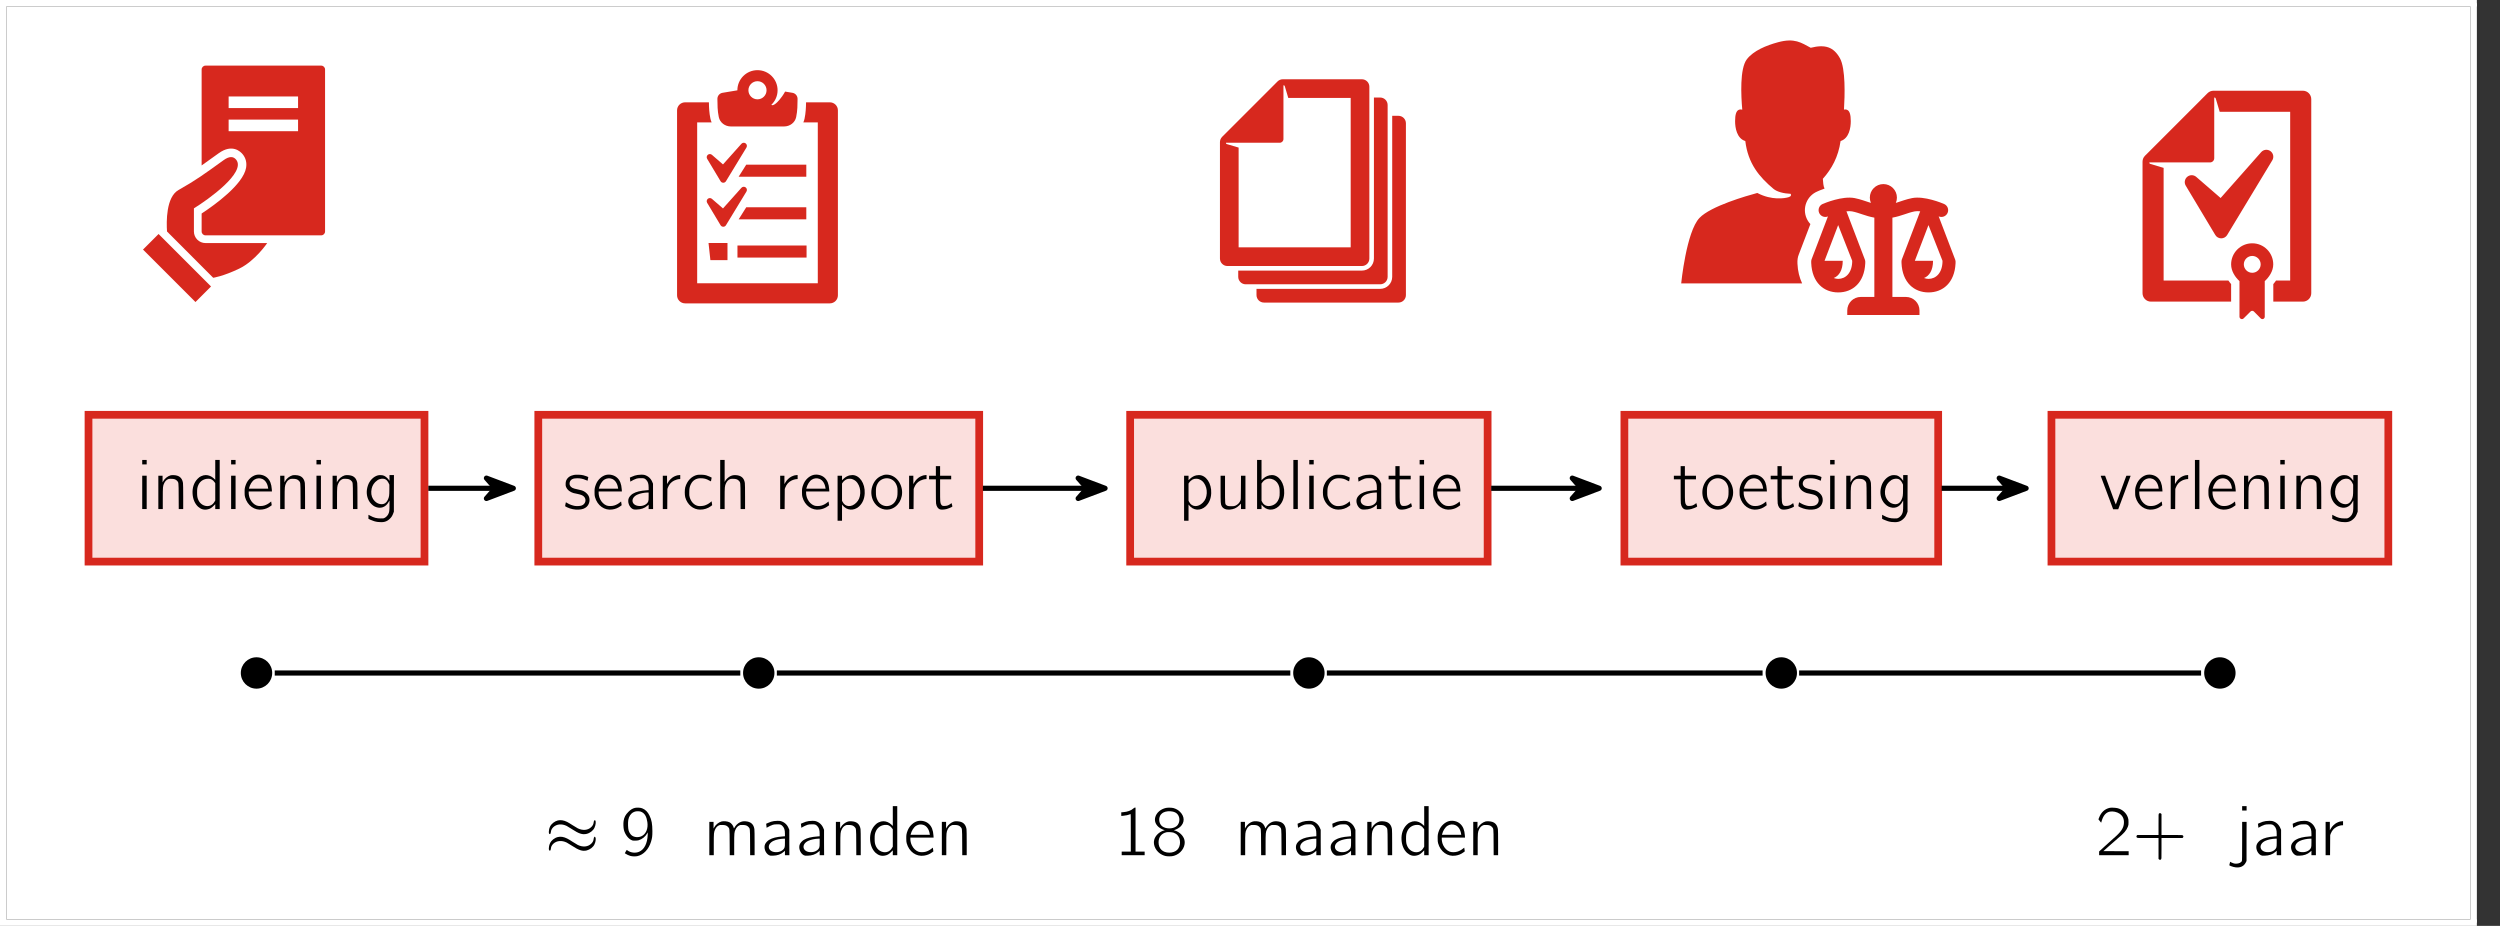 <?xml version='1.0' encoding='UTF-8'?>
<!-- This file was generated by dvisvgm 2.11.1 -->
<svg version='1.1' xmlns='http://www.w3.org/2000/svg' xmlns:xlink='http://www.w3.org/1999/xlink' width='386.061pt' height='142.98pt' viewBox='53.798 57.783 386.061 142.98'>
<rect x="53.798" y="57.783" width="386.061" height="142.98" fill="#333333" stroke="none"/>
<defs/>
<g id='page1'>
<rect x='54.795' y='58.78' height='140.988' width='380.496' fill='#fff'/>
<g stroke-miterlimit='10' transform='translate(65.715,185.966)scale(0.996,-0.996)'>
<g fill='#000' stroke='#000'>
<g stroke-width='0.4'>
<g stroke-width='0.8'>
<g fill='#000' stroke='#000'>
<g stroke='#fff'>
<path d='M 0.0 0.0 L 360.0 0.0' fill='none'/>
</g>
<g transform='translate(1.152,-0.664)'>
<g stroke='none' transform='scale(-1.004,1.004)translate(65.715,185.966)scale(-1,-1)'>
<g stroke='#000' stroke-miterlimit='10' transform='translate(92.262,103.627)scale(0.996,-0.996)'>
<path d='' fill='none'/>
<g fill='#d7281e'>
<g fill-rule='nonzero'>
<path d='M 10.031 36.519 L -7.91 36.519 C -8.24 36.519 -8.508 36.251 -8.508 35.921 L -8.508 21.042 C -7.721 21.594 -6.875 22.206 -5.866 22.932 C -3.754 24.452 -2.476 23.189 -2.134 22.766 C -1.661 22.182 -1.482 21.461 -1.616 20.681 C -2.059 18.092 -6.505 14.904 -8.508 13.591 L -8.508 10.803 C -8.508 10.473 -8.24 10.205 -7.91 10.205 L 10.031 10.205 C 10.361 10.205 10.629 10.473 10.629 10.803 L 10.629 35.921 C 10.629 36.251 10.361 36.519 10.031 36.519 M -4.322 31.735 L 6.443 31.735 L 6.443 29.94 L -4.322 29.94 Z M -4.322 28.146 L 6.443 28.146 L 6.443 26.351 L -4.322 26.351 Z' stroke='none'/>
</g>
</g>
<g fill='#d7281e'>
<g fill-rule='nonzero'>
<path d='M -9.704 10.803 L -9.704 14.391 C -7.538 15.724 -1.558 19.961 -3.157 21.939 C -3.584 22.468 -4.217 22.498 -5.098 21.864 C -8.093 19.708 -9.314 18.801 -12.096 17.23 C -14.03 16.139 -13.978 12.308 -13.875 10.803 L -6.714 3.626 C -6.714 3.626 -5.201 3.837 -2.704 5.033 C -0.206 6.23 1.658 9.008 1.658 9.008 L -7.91 9.008 C -8.901 9.008 -9.704 9.812 -9.704 10.803' stroke='none'/>
</g>
</g>
<g fill='#d7281e'>
<g fill-rule='nonzero'>
<path d='M -17.6 8 L -9.465 -0.135 L -7.052 2.278 L -15.187 10.413 Z' stroke='none'/>
</g>
</g>
</g>
<g stroke='#000' stroke-miterlimit='10' transform='translate(169.821,103.627)scale(0.996,-0.996)'>
<path d='' fill='none'/>
<g fill='#d7281e'>
<g fill-rule='nonzero'>
<path d='M -8 22.07 L -5.919 18.597 C -5.831 18.451 -5.673 18.36 -5.502 18.36 L -5.501 18.36 C -5.33 18.36 -5.172 18.449 -5.084 18.595 L -1.906 23.82 C -1.775 24.036 -1.83 24.315 -2.032 24.465 C -2.235 24.616 -2.518 24.586 -2.686 24.399 L -5.544 21.201 L -7.262 22.689 C -7.444 22.847 -7.712 22.848 -7.895 22.694 C -8.078 22.54 -8.123 22.276 -8 22.07' stroke='none'/>
</g>
</g>
<g fill='#d7281e'>
<g fill-rule='nonzero'>
<path d='M 7.374 21.166 L -1.938 21.166 L -3.116 19.296 L 7.374 19.296 Z' stroke='none'/>
</g>
</g>
<g fill='#d7281e'>
<g fill-rule='nonzero'>
<path d='M 11.026 30.829 L 7.335 30.829 C 7.324 30.039 7.295 29.216 7.099 28.282 C 7.057 28.083 6.99 27.894 6.911 27.712 L 9.155 27.712 L 9.155 2.775 L -9.547 2.775 L -9.547 27.712 L -7.303 27.712 C -7.382 27.894 -7.449 28.083 -7.49 28.282 C -7.687 29.216 -7.716 30.039 -7.727 30.829 L -11.418 30.829 C -12.106 30.829 -12.665 30.271 -12.665 29.582 L -12.665 0.904 C -12.665 0.216 -12.106 -0.342 -11.418 -0.342 L 11.026 -0.342 C 11.711 -0.342 12.273 0.218 12.273 0.904 L 12.273 29.582 C 12.273 30.271 11.714 30.829 11.026 30.829' stroke='none'/>
</g>
</g>
<g fill='#d7281e'>
<g fill-rule='nonzero'>
<path d='M -4.326 27.088 L -0.196 27.088 L 3.934 27.088 C 4.839 27.088 5.625 27.691 5.802 28.539 C 6.014 29.548 6.009 30.439 6.019 31.353 C 6.025 31.824 5.689 32.228 5.225 32.305 L 4.087 32.495 C 3.499 31.429 2.847 30.808 2.666 30.663 C 2.286 30.356 2.075 30.325 1.959 30.438 C 1.965 30.448 1.969 30.458 1.976 30.468 C 2.557 31.034 2.921 31.823 2.921 32.7 C 2.921 34.421 1.525 35.816 -0.196 35.816 C -1.917 35.816 -3.313 34.421 -3.313 32.7 C -3.313 32.696 -3.312 32.692 -3.312 32.689 L -5.617 32.305 C -6.08 32.228 -6.416 31.824 -6.411 31.353 C -6.399 30.439 -6.406 29.548 -6.194 28.539 C -6.016 27.691 -5.231 27.088 -4.326 27.088 M -0.196 34.105 C 0.581 34.105 1.21 33.476 1.21 32.7 C 1.21 31.923 0.581 31.293 -0.196 31.293 C -0.972 31.293 -1.602 31.923 -1.602 32.7 C -1.602 33.476 -0.972 34.105 -0.196 34.105' stroke='none'/>
</g>
</g>
<g fill='#d7281e'>
<g fill-rule='nonzero'>
<path d='M -3.3 6.758 L 7.414 6.758 L 7.414 8.629 L -3.3 8.629 Z' stroke='none'/>
</g>
</g>
<g fill='#d7281e'>
<g fill-rule='nonzero'>
<path d='M -7.498 6.363 L -4.847 6.363 L -4.847 9.014 L -7.786 9.014 Z' stroke='none'/>
</g>
</g>
<g fill='#d7281e'>
<g fill-rule='nonzero'>
<path d='M -8 15.246 L -5.919 11.773 C -5.831 11.627 -5.673 11.537 -5.502 11.536 L -5.501 11.536 C -5.33 11.536 -5.172 11.625 -5.084 11.771 L -1.906 16.996 C -1.775 17.211 -1.83 17.491 -2.032 17.641 C -2.235 17.791 -2.518 17.762 -2.686 17.575 L -5.544 14.377 L -7.262 15.865 C -7.444 16.023 -7.712 16.024 -7.895 15.87 C -8.078 15.716 -8.123 15.451 -8 15.246' stroke='none'/>
</g>
</g>
<g fill='#d7281e'>
<g fill-rule='nonzero'>
<path d='M 7.374 14.556 L -1.938 14.556 L -3.116 12.685 L 7.374 12.685 Z' stroke='none'/>
</g>
</g>
</g>
<g stroke='#000' stroke-miterlimit='10' transform='translate(254.778,103.627)scale(0.996,-0.996)'>
<path d='' fill='none'/>
<g fill='#d7281e'>
<g fill-rule='nonzero'>
<path d='M 13.884 28.738 L 1.622 28.738 C 1.316 28.738 1.021 28.616 0.804 28.399 L -7.784 19.811 C -8.002 19.594 -8.123 19.3 -8.123 18.992 L -8.123 0.939 C -8.123 0.302 -7.601 -0.219 -6.965 -0.219 L 13.884 -0.219 C 14.524 -0.219 15.043 0.3 15.043 0.939 L 15.043 27.58 C 15.043 28.22 14.524 28.738 13.884 28.738 M 12.147 2.676 L -5.227 2.676 L -5.227 18.144 L -7.051 18.684 C -7.248 18.748 -7.177 18.893 -7.177 18.893 L 1.144 18.893 C 1.463 18.893 1.722 19.152 1.722 19.472 L 1.722 27.792 C 1.722 27.792 1.868 27.856 1.932 27.658 L 2.47 25.842 L 12.147 25.842 Z' stroke='none'/>
</g>
</g>
<g fill='#fff'>
<g fill-rule='nonzero'>
<path d='M 11.051 31.572 L -1.212 31.572 C -1.518 31.572 -1.812 31.45 -2.03 31.232 L -10.617 22.644 C -10.836 22.428 -10.956 22.133 -10.956 21.826 L -10.956 3.772 C -10.956 3.136 -10.435 2.615 -9.799 2.615 L 11.051 2.615 C 11.69 2.615 12.209 3.133 12.209 3.772 L 12.209 30.413 C 12.209 31.053 11.69 31.572 11.051 31.572 M 9.313 5.51 L -8.06 5.51 L -8.06 20.978 L -9.884 21.518 C -10.081 21.581 -10.011 21.727 -10.011 21.727 L -1.69 21.727 C -1.371 21.727 -1.112 21.986 -1.112 22.305 L -1.112 30.625 C -1.112 30.625 -0.966 30.689 -0.902 30.492 L -0.364 28.676 L 9.313 28.676 Z' stroke='none'/>
</g>
</g>
<g stroke='#fff'>
<g stroke-linejoin='miter'>
<g stroke-linecap='butt'>
<g stroke-miterlimit='10.00'>
<g stroke-width='1.417'>
<path d='M 11.051 31.572 L -1.212 31.572 C -1.518 31.572 -1.812 31.45 -2.03 31.232 L -10.617 22.644 C -10.836 22.428 -10.956 22.133 -10.956 21.826 L -10.956 3.772 C -10.956 3.136 -10.435 2.615 -9.799 2.615 L 11.051 2.615 C 11.69 2.615 12.209 3.133 12.209 3.772 L 12.209 30.413 C 12.209 31.053 11.69 31.572 11.051 31.572 M 9.313 5.51 L -8.06 5.51 L -8.06 20.978 L -9.884 21.518 C -10.081 21.581 -10.011 21.727 -10.011 21.727 L -1.69 21.727 C -1.371 21.727 -1.112 21.986 -1.112 22.305 L -1.112 30.625 C -1.112 30.625 -0.966 30.689 -0.902 30.492 L -0.364 28.676 L 9.313 28.676 Z' fill='none'/>
</g>
</g>
</g>
</g>
</g>
<g fill='#fff'>
<g fill-rule='nonzero'>
<path d='M -2.456 30.482 L -10.248 21.981 L -9.54 2.856 L 10.53 2.737 L 11.003 30.482 L -1.748 31.19 Z' stroke='none'/>
</g>
</g>
<g fill='#d7281e'>
<g fill-rule='nonzero'>
<path d='M 11.051 31.572 L -1.212 31.572 C -1.518 31.572 -1.812 31.45 -2.029 31.232 L -10.617 22.644 C -10.836 22.428 -10.956 22.133 -10.956 21.826 L -10.956 3.772 C -10.956 3.136 -10.435 2.615 -9.799 2.615 L 11.051 2.615 C 11.69 2.615 12.209 3.133 12.209 3.772 L 12.209 30.413 C 12.209 31.053 11.69 31.572 11.051 31.572 M 9.313 5.51 L -8.06 5.51 L -8.06 20.978 L -9.884 21.518 C -10.081 21.581 -10.011 21.727 -10.011 21.727 L -1.69 21.727 C -1.371 21.727 -1.112 21.986 -1.112 22.305 L -1.112 30.625 C -1.112 30.625 -0.966 30.689 -0.902 30.492 L -0.364 28.676 L 9.313 28.676 Z' stroke='none'/>
</g>
</g>
<g fill='#fff'>
<g fill-rule='nonzero'>
<path d='M 8.218 34.405 L -4.045 34.405 C -4.351 34.405 -4.646 34.283 -4.863 34.066 L -13.45 25.478 C -13.669 25.261 -13.79 24.966 -13.79 24.659 L -13.79 6.606 C -13.79 5.969 -13.268 5.448 -12.632 5.448 L 8.218 5.448 C 8.857 5.448 9.376 5.966 9.376 6.606 L 9.376 33.246 C 9.376 33.886 8.857 34.405 8.218 34.405 M 6.48 8.343 L -10.894 8.343 L -10.894 23.811 L -12.718 24.351 C -12.914 24.414 -12.844 24.56 -12.844 24.56 L -4.523 24.56 C -4.204 24.56 -3.945 24.819 -3.945 25.138 L -3.945 33.458 C -3.945 33.458 -3.799 33.522 -3.735 33.325 L -3.197 31.509 L 6.48 31.509 Z' stroke='none'/>
</g>
</g>
<g stroke='#fff'>
<g stroke-linejoin='miter'>
<g stroke-linecap='butt'>
<g stroke-miterlimit='10.00'>
<g stroke-width='1.417'>
<path d='M 8.218 34.405 L -4.045 34.405 C -4.351 34.405 -4.646 34.283 -4.863 34.066 L -13.45 25.478 C -13.669 25.261 -13.79 24.966 -13.79 24.659 L -13.79 6.606 C -13.79 5.969 -13.268 5.448 -12.632 5.448 L 8.218 5.448 C 8.857 5.448 9.376 5.966 9.376 6.606 L 9.376 33.246 C 9.376 33.886 8.857 34.405 8.218 34.405 M 6.48 8.343 L -10.894 8.343 L -10.894 23.811 L -12.718 24.351 C -12.914 24.414 -12.844 24.56 -12.844 24.56 L -4.523 24.56 C -4.204 24.56 -3.945 24.819 -3.945 25.138 L -3.945 33.458 C -3.945 33.458 -3.799 33.522 -3.735 33.325 L -3.197 31.509 L 6.48 31.509 Z' fill='none'/>
</g>
</g>
</g>
</g>
</g>
<g fill='#fff'>
<g fill-rule='nonzero'>
<path d='M -5.289 33.316 L -13.082 24.815 L -12.373 5.689 L 7.697 5.571 L 8.17 33.316 L -4.581 34.024 Z' stroke='none'/>
</g>
</g>
<g fill='#d7281e'>
<g fill-rule='nonzero'>
<path d='M 8.218 34.405 L -4.045 34.405 C -4.351 34.405 -4.646 34.283 -4.862 34.066 L -13.45 25.478 C -13.669 25.261 -13.79 24.966 -13.79 24.659 L -13.79 6.606 C -13.79 5.969 -13.268 5.448 -12.632 5.448 L 8.218 5.448 C 8.857 5.448 9.376 5.966 9.376 6.606 L 9.376 33.246 C 9.376 33.886 8.857 34.405 8.218 34.405 M 6.48 8.343 L -10.894 8.343 L -10.894 23.811 L -12.718 24.351 C -12.914 24.414 -12.844 24.56 -12.844 24.56 L -4.523 24.56 C -4.204 24.56 -3.945 24.819 -3.945 25.138 L -3.945 33.458 C -3.945 33.458 -3.799 33.522 -3.735 33.325 L -3.197 31.509 L 6.48 31.509 Z' stroke='none'/>
</g>
</g>
</g>
<g stroke='#000' stroke-miterlimit='10' transform='translate(327.729,103.627)scale(0.996,-0.996)'>
<path d='' fill='none'/>
<g fill='#d7281e'>
<path d='M 5.564 16.998 C 5.733 17.071 6.11 17.253 6.707 17.451 C 6.502 17.878 6.496 18.375 6.443 18.971 C 7.822 20.51 8.845 22.369 9.192 24.826 C 10.511 25.232 10.775 26.877 10.775 27.903 C 10.775 28.929 10.594 29.483 10.226 29.655 C 10.048 29.738 9.874 29.737 9.72 29.705 C 9.853 31.841 9.985 36.074 9.093 37.665 C 8.119 39.404 6.823 39.855 4.565 39.287 C 3.084 40.072 2.076 40.848 -0.519 40.141 C -2.321 39.65 -4.295 38.849 -5.334 37.511 C -6.456 36.067 -6.24 31.857 -6.05 29.694 C -6.217 29.74 -6.414 29.748 -6.613 29.655 C -6.981 29.484 -7.162 28.929 -7.162 27.903 C -7.162 26.877 -6.898 25.232 -5.579 24.826 C -5.156 21.307 -3.394 19.248 -1.225 17.424 C -0.652 16.942 0.38 16.689 1.454 16.641 C 1.552 16.467 1.552 16.26 1.166 16.133 C 0.522 15.921 -1.495 15.62 -3.668 16.75 C -3.686 16.759 -3.698 16.768 -3.716 16.777 C -5.338 16.342 -10.942 14.74 -12.686 12.904 C -14.726 10.76 -15.519 2.755 -15.519 2.755 C -12.113 2.755 -4.185 2.755 3.231 2.755 C 2.817 3.643 2.554 4.67 2.507 5.805 C 2.476 6.378 2.551 6.834 2.711 7.231 L 4.513 11.952 C 4.268 12.213 4.066 12.518 3.919 12.858 C 3.586 13.631 3.574 14.487 3.884 15.269 C 4.195 16.05 4.792 16.665 5.564 16.998 Z M 26.956 6.454 L 24.404 13.143 C 24.405 13.142 24.407 13.142 24.408 13.141 C 24.941 12.912 25.558 13.158 25.787 13.691 C 26.016 14.223 25.771 14.84 25.239 15.069 C 24.931 15.202 22.178 16.355 20.279 15.98 C 19.327 15.793 18.629 15.5 17.761 15.233 C 17.868 15.486 17.928 15.763 17.928 16.054 C 17.928 17.214 16.988 18.154 15.828 18.154 C 14.668 18.154 13.728 17.214 13.728 16.054 C 13.728 15.763 13.788 15.486 13.895 15.233 C 13.028 15.5 12.329 15.793 11.377 15.98 C 9.475 16.353 6.725 15.202 6.417 15.069 C 5.885 14.84 5.639 14.222 5.869 13.69 C 6.096 13.162 6.704 12.917 7.234 13.137 L 4.684 6.454 C 4.639 6.353 4.628 6.145 4.64 5.919 C 4.767 2.879 6.59 1.355 8.828 1.355 C 11.05 1.355 12.869 2.853 13.018 5.85 C 13.027 6.027 13.043 6.209 12.956 6.454 L 10.103 13.93 C 10.423 13.964 10.724 13.968 10.971 13.92 C 12.129 13.692 13.004 13.209 14.428 12.949 L 14.428 0.655 L 12.328 0.655 C 11.168 0.655 10.228 -0.286 10.228 -1.445 L 10.228 -2.145 L 21.428 -2.145 L 21.428 -1.445 C 21.428 -0.286 20.488 0.655 19.328 0.655 L 17.228 0.655 L 17.228 12.949 C 18.653 13.209 19.527 13.692 20.685 13.92 C 20.923 13.966 21.217 13.966 21.537 13.933 L 18.684 6.454 C 18.639 6.353 18.628 6.145 18.64 5.919 C 18.767 2.879 20.59 1.355 22.828 1.355 C 25.05 1.355 26.869 2.853 27.018 5.85 C 27.027 6.027 27.043 6.209 26.956 6.454 Z M 10.998 6.255 C 10.998 4.388 9.988 3.455 8.828 3.455 C 8.581 3.455 8.348 3.506 8.128 3.59 C 8.942 3.903 9.528 4.785 9.528 6.255 L 6.706 6.255 L 8.82 11.796 C 8.823 11.787 11.007 6.255 10.998 6.255 Z M 22.828 3.455 C 22.581 3.455 22.348 3.506 22.128 3.59 C 22.942 3.903 23.528 4.785 23.528 6.255 L 20.706 6.255 L 22.82 11.796 C 22.823 11.787 25.007 6.255 24.998 6.255 C 24.998 4.388 23.988 3.455 22.828 3.455 Z' stroke='none'/>
</g>
</g>
<g stroke='#000' stroke-miterlimit='10' transform='translate(395.46,103.627)scale(0.996,-0.996)'>
<path d='' fill='none'/>
<g fill='#d7281e'>
<g fill-rule='nonzero'>
<path d='M -5.062 19.279 C -5.466 18.94 -5.564 18.357 -5.293 17.905 L -0.712 10.26 C -0.519 9.937 -0.171 9.739 0.205 9.738 L 0.209 9.738 C 0.584 9.738 0.932 9.933 1.127 10.254 L 8.126 21.838 C 8.414 22.312 8.293 22.928 7.847 23.258 C 7.4 23.589 6.777 23.525 6.407 23.111 L 0.114 15.993 L -3.668 19.269 C -4.068 19.614 -4.659 19.619 -5.062 19.279' stroke='none'/>
</g>
</g>
<g fill='#d7281e'>
<g fill-rule='nonzero'>
<path d='M 12.86 32.629 L -0.987 32.629 C -1.334 32.629 -1.667 32.492 -1.912 32.246 L -11.61 22.548 C -11.856 22.303 -11.993 21.97 -11.993 21.623 L -11.993 1.235 C -11.993 0.516 -11.405 -0.073 -10.685 -0.073 L 1.742 -0.073 L 1.742 2.648 C 1.585 2.823 1.455 3.01 1.324 3.197 L -8.723 3.197 L -8.723 20.665 L -10.782 21.276 C -11.005 21.347 -10.925 21.511 -10.925 21.511 L -1.529 21.511 C -1.168 21.511 -0.875 21.804 -0.875 22.165 L -0.875 31.561 C -0.875 31.561 -0.711 31.633 -0.639 31.409 L -0.03 29.359 L 10.898 29.359 L 10.898 3.197 L 8.703 3.197 C 8.571 3.01 8.44 2.823 8.282 2.648 L 8.282 -0.073 L 12.86 -0.073 C 13.583 -0.073 14.168 0.512 14.168 1.235 L 14.168 31.321 C 14.168 32.044 13.583 32.629 12.86 32.629' stroke='none'/>
</g>
</g>
<g fill='#d7281e'>
<g fill-rule='nonzero'>
<path d='M 5.018 4.399 C 4.298 4.399 3.712 4.986 3.712 5.706 C 3.712 6.426 4.298 7.012 5.018 7.012 C 5.738 7.012 6.325 6.426 6.325 5.706 C 6.325 4.986 5.738 4.399 5.018 4.399 M 5.018 8.971 C 3.215 8.971 1.742 7.509 1.742 5.706 C 1.742 4.641 2.386 3.704 3.038 3.108 L 3.038 -2.416 C 3.038 -2.638 3.224 -2.785 3.416 -2.785 C 3.508 -2.785 3.601 -2.751 3.676 -2.676 L 4.754 -1.603 C 4.825 -1.532 4.92 -1.496 5.014 -1.496 C 5.109 -1.496 5.204 -1.532 5.276 -1.603 L 6.338 -2.676 C 6.414 -2.751 6.505 -2.785 6.594 -2.785 C 6.78 -2.785 6.957 -2.638 6.957 -2.416 L 6.957 3.108 C 7.61 3.704 8.274 4.641 8.274 5.706 C 8.274 7.509 6.822 8.971 5.018 8.971' stroke='none'/>
</g>
</g>
</g>
<g stroke='#000' stroke-miterlimit='10' transform='translate(92.262,132.511)scale(0.996,-0.996)'>
<g stroke-width='1.2'>
<g stroke='#000'>
<g fill='#fff'>
<g stroke='#d7281e'>
<g fill='#fbdfdd'>
<g stroke-width='1.2'>
<g stroke='#000'>
<g fill='#fff'>
<g stroke='#d7281e'>
<g fill='#fbdfdd'>
<path d='M -26.047 -11.381 h 52.093 v 22.762 h -52.093 Z'/>
</g>
</g>
</g>
</g>
</g>
<g transform='translate(-22.215,-3.232)'>
<g stroke='none' transform='scale(-1.004,1.004)translate(92.262,132.511)scale(-1,-1)'>
<g fill='#000'>
<g stroke='none'>
<path d='M96.74 125.279V125.617H97.079H97.428V125.279V124.929H97.079H96.74ZM96.74 129.937V132.511H97.079H97.428V129.937V127.362H97.079H96.74Z'/>
<path d='M101.104 127.308C100.668 127.439 100.209 127.799 99.991 128.202L99.882 128.399V127.875V127.362H99.555H99.228V129.937V132.511H99.566H99.915V130.886C99.915 129.064 99.926 128.944 100.133 128.519C100.264 128.235 100.46 128.028 100.689 127.919C100.831 127.842 100.897 127.831 101.213 127.842C101.66 127.842 101.889 127.919 102.097 128.126C102.369 128.399 102.359 128.333 102.369 130.559L102.38 132.511H102.729H103.068V130.602C103.068 129.457 103.057 128.606 103.035 128.486C102.937 127.886 102.642 127.515 102.151 127.362C101.868 127.264 101.344 127.242 101.104 127.308Z'/>
<path d='M108.017 126.457V127.995L107.788 127.777C107.439 127.449 106.991 127.264 106.566 127.264C106.326 127.264 106.086 127.319 105.813 127.449C105.628 127.537 105.508 127.624 105.3 127.831C104.733 128.409 104.46 129.206 104.515 130.133C104.559 130.962 104.864 131.682 105.366 132.151C105.824 132.555 106.304 132.686 106.86 132.555C107.199 132.489 107.439 132.337 107.744 132.031L108.017 131.759V132.14V132.511H108.366H108.704V128.726V124.929H108.366H108.017ZM107.428 127.929C107.635 128.039 107.788 128.18 107.919 128.377L108.017 128.519V129.86V131.191L107.897 131.388C107.733 131.66 107.569 131.813 107.34 131.933C106.675 132.26 105.791 131.911 105.442 131.191C105.257 130.799 105.213 130.569 105.213 129.959S105.246 129.151 105.431 128.748C105.715 128.159 106.315 127.809 106.98 127.831C107.188 127.842 107.286 127.853 107.428 127.929Z'/>
<path d='M110.468 125.279V125.617H110.806H111.155V125.279V124.929H110.806H110.468ZM110.468 129.937V132.511H110.806H111.155V129.937V127.362H110.806H110.468Z'/>
<path d='M114.318 127.242C113.664 127.406 113.031 127.995 112.758 128.715C112.584 129.173 112.54 129.369 112.551 129.904C112.551 130.308 112.562 130.449 112.617 130.657C112.977 131.977 114.1 132.773 115.3 132.577C115.769 132.511 116.162 132.348 116.533 132.075L116.74 131.922L116.718 131.78C116.708 131.693 116.686 131.562 116.675 131.486L116.653 131.344L116.457 131.497C116.206 131.704 115.9 131.868 115.584 131.966C115.224 132.075 114.689 132.075 114.417 131.966C114.002 131.813 113.62 131.431 113.413 130.984C113.271 130.711 113.184 130.308 113.184 130.035V129.795H114.973H116.773L116.751 129.468C116.697 128.649 116.478 128.082 116.053 127.689C115.617 127.275 114.929 127.1 114.318 127.242ZM115.257 127.853C115.715 128.028 116.064 128.54 116.162 129.173L116.195 129.359H114.7H113.217L113.238 129.271C113.369 128.737 113.708 128.191 114.078 127.962C114.428 127.744 114.864 127.7 115.257 127.853Z'/>
<path d='M119.922 127.308C119.486 127.439 119.028 127.799 118.809 128.202L118.7 128.399V127.875V127.362H118.373H118.046V129.937V132.511H118.384H118.733V130.886C118.733 129.064 118.744 128.944 118.951 128.519C119.082 128.235 119.278 128.028 119.508 127.919C119.649 127.842 119.715 127.831 120.031 127.842C120.478 127.842 120.708 127.919 120.915 128.126C121.188 128.399 121.177 128.333 121.188 130.559L121.198 132.511H121.548H121.886V130.602C121.886 129.457 121.875 128.606 121.853 128.486C121.755 127.886 121.46 127.515 120.969 127.362C120.686 127.264 120.162 127.242 119.922 127.308Z'/>
<path d='M123.649 125.279V125.617H123.987H124.337V125.279V124.929H123.987H123.649ZM123.649 129.937V132.511H123.987H124.337V129.937V127.362H123.987H123.649Z'/>
<path d='M128.013 127.308C127.577 127.439 127.118 127.799 126.9 128.202L126.791 128.399V127.875V127.362H126.464H126.137V129.937V132.511H126.475H126.824V130.886C126.824 129.064 126.835 128.944 127.042 128.519C127.173 128.235 127.369 128.028 127.598 127.919C127.74 127.842 127.806 127.831 128.122 127.842C128.569 127.842 128.798 127.919 129.006 128.126C129.278 128.399 129.267 128.333 129.278 130.559L129.289 132.511H129.638H129.977V130.602C129.977 129.457 129.966 128.606 129.944 128.486C129.846 127.886 129.551 127.515 129.06 127.362C128.777 127.264 128.253 127.242 128.013 127.308Z'/>
<path d='M133.137 127.308C132.46 127.482 131.827 128.126 131.577 128.922C131.315 129.719 131.369 130.504 131.718 131.18C131.904 131.562 132.318 131.966 132.657 132.129C133.518 132.533 134.347 132.26 134.817 131.377L134.926 131.191V131.955C134.926 132.784 134.893 132.991 134.74 133.297C134.62 133.537 134.391 133.766 134.173 133.875C133.998 133.962 133.966 133.962 133.573 133.962C132.951 133.962 132.515 133.853 131.947 133.537L131.675 133.395V133.711V134.017L131.98 134.169C132.373 134.344 132.744 134.464 133.137 134.508C133.987 134.606 134.478 134.486 134.958 134.028C135.231 133.777 135.373 133.537 135.504 133.177L135.602 132.915V130.089L135.613 127.264H135.275H134.926V127.711V128.159L134.817 127.995C134.642 127.755 134.358 127.504 134.118 127.384C133.944 127.308 133.846 127.286 133.617 127.275C133.431 127.264 133.257 127.275 133.137 127.308ZM134.162 127.864C134.413 127.94 134.598 128.137 134.773 128.464L134.904 128.748V129.522C134.904 130.417 134.871 130.646 134.664 131.093C134.391 131.66 133.955 131.868 133.366 131.715C133.082 131.639 132.864 131.508 132.635 131.279C132.264 130.908 132.078 130.384 132.111 129.795C132.155 129.173 132.34 128.737 132.722 128.344C132.864 128.213 133.049 128.06 133.137 128.006C133.475 127.831 133.846 127.777 134.162 127.864Z'/>
</g>
</g>
</g>
</g>
</g>
</g>
</g>
</g>
</g>
</g>
<g stroke='#000' stroke-miterlimit='10' transform='translate(169.821,132.511)scale(0.996,-0.996)'>
<g stroke-width='1.2'>
<g stroke='#000'>
<g fill='#fff'>
<g stroke='#d7281e'>
<g fill='#fbdfdd'>
<g stroke-width='1.2'>
<g stroke='#000'>
<g fill='#fff'>
<g stroke='#d7281e'>
<g fill='#fbdfdd'>
<path d='M -34.181 -11.381 h 68.363 v 22.762 h -68.363 Z'/>
</g>
</g>
</g>
</g>
</g>
<g transform='translate(-30.349,-3.232)'>
<g stroke='none' transform='scale(-1.004,1.004)translate(169.821,132.511)scale(-1,-1)'>
<g fill='#000'>
<g stroke='none'>
<path d='M171.512 127.242C170.89 127.362 170.498 127.657 170.301 128.137C170.247 128.289 170.236 128.399 170.225 128.639C170.225 128.911 170.236 128.977 170.312 129.14C170.476 129.489 170.716 129.719 171.119 129.915C171.338 130.024 171.436 130.057 172.068 130.177C172.592 130.286 172.832 130.384 173.028 130.559C173.508 130.995 173.312 131.78 172.668 131.977C172.428 132.053 171.948 132.075 171.654 132.031C171.294 131.966 170.847 131.813 170.552 131.628C170.399 131.54 170.268 131.464 170.268 131.464C170.258 131.464 170.236 131.562 170.214 131.682C170.192 131.813 170.17 131.955 170.159 131.999C170.138 132.086 170.148 132.097 170.443 132.239C171.021 132.511 171.643 132.631 172.243 132.599C172.81 132.566 173.181 132.435 173.476 132.162C173.923 131.737 174.043 131.049 173.781 130.493C173.672 130.253 173.334 129.915 173.072 129.784C172.81 129.642 172.636 129.588 172.003 129.457C171.316 129.326 171.043 129.173 170.89 128.857C170.738 128.519 170.901 128.071 171.239 127.897C171.436 127.799 171.676 127.755 172.036 127.755C172.494 127.755 172.908 127.842 173.301 128.017C173.465 128.082 173.607 128.137 173.618 128.137C173.628 128.126 173.727 127.602 173.727 127.569C173.727 127.548 173.181 127.34 172.963 127.297C172.603 127.199 171.839 127.177 171.512 127.242Z'/>
<path d='M176.459 127.242C175.805 127.406 175.172 127.995 174.899 128.715C174.725 129.173 174.681 129.369 174.692 129.904C174.692 130.308 174.703 130.449 174.758 130.657C175.118 131.977 176.241 132.773 177.441 132.577C177.91 132.511 178.303 132.348 178.674 132.075L178.881 131.922L178.859 131.78C178.848 131.693 178.827 131.562 178.816 131.486L178.794 131.344L178.598 131.497C178.347 131.704 178.041 131.868 177.725 131.966C177.365 132.075 176.83 132.075 176.558 131.966C176.143 131.813 175.761 131.431 175.554 130.984C175.412 130.711 175.325 130.308 175.325 130.035V129.795H177.114H178.914L178.892 129.468C178.838 128.649 178.619 128.082 178.194 127.689C177.758 127.275 177.07 127.1 176.459 127.242ZM177.398 127.853C177.856 128.028 178.205 128.54 178.303 129.173L178.336 129.359H176.841H175.358L175.379 129.271C175.51 128.737 175.848 128.191 176.219 127.962C176.568 127.744 177.005 127.7 177.398 127.853Z'/>
<path d='M181.354 127.242C181.048 127.286 180.732 127.384 180.383 127.548L180.143 127.657L180.165 127.799C180.176 127.875 180.187 128.017 180.197 128.104L180.219 128.279L180.328 128.213C180.547 128.071 180.95 127.886 181.19 127.809C181.397 127.755 181.539 127.744 181.856 127.744C182.325 127.733 182.434 127.777 182.663 127.995C182.936 128.279 183.045 128.595 183.045 129.184V129.588L182.75 129.609C181.736 129.686 181.114 129.839 180.601 130.144C180.372 130.275 180.088 130.58 179.99 130.799C179.728 131.355 180.023 132.217 180.59 132.511C180.754 132.588 180.787 132.588 181.168 132.588C181.856 132.577 182.434 132.38 182.848 131.999L183.045 131.824V132.173V132.511H183.394H183.732L183.721 130.559V128.595L183.623 128.366C183.405 127.799 182.957 127.395 182.39 127.242C182.172 127.188 181.714 127.188 181.354 127.242ZM183.045 130.559C183.045 131.017 183.034 131.191 182.99 131.311C182.837 131.769 182.216 132.086 181.583 132.042C180.372 131.977 180.176 130.82 181.277 130.297C181.67 130.111 182.325 129.969 182.87 129.959H183.045Z'/>
<path d='M187.468 127.308C187.348 127.34 187.13 127.417 186.977 127.493C186.628 127.668 186.257 128.017 186.039 128.399L185.887 128.66V128.006V127.362H185.559H185.232V129.937V132.511H185.57H185.919L185.93 130.962L185.941 129.413L186.017 129.195C186.225 128.682 186.519 128.344 186.977 128.115C187.239 127.984 187.599 127.886 187.817 127.886H187.927V127.569V127.264H187.796C187.73 127.264 187.577 127.286 187.468 127.308Z'/>
<path d='M190.532 127.242C189.67 127.439 188.972 128.169 188.699 129.162C188.601 129.555 188.601 130.308 188.699 130.689C189.016 131.835 189.943 132.599 190.99 132.599C191.601 132.609 192.201 132.413 192.681 132.053L192.856 131.911L192.834 131.748C192.823 131.66 192.801 131.519 192.79 131.442L192.768 131.311L192.55 131.497C192.288 131.715 191.939 131.889 191.634 131.977C191.339 132.053 190.903 132.075 190.674 132.031C190.063 131.9 189.605 131.42 189.386 130.689C189.321 130.471 189.31 130.351 189.321 129.926C189.321 129.326 189.365 129.108 189.561 128.682C189.856 128.082 190.379 127.755 191.056 127.755C191.601 127.755 191.961 127.842 192.397 128.104C192.539 128.18 192.659 128.246 192.67 128.235S192.779 127.711 192.779 127.657C192.779 127.635 192.136 127.351 191.928 127.297C191.601 127.199 190.826 127.177 190.532 127.242Z'/>
<path d='M194.096 128.726V132.511H194.434H194.783V130.886C194.783 129.064 194.794 128.944 195.001 128.519C195.132 128.235 195.328 128.028 195.557 127.919C195.699 127.842 195.765 127.831 196.081 127.842C196.528 127.842 196.757 127.919 196.965 128.126C197.237 128.399 197.226 128.333 197.237 130.559L197.248 132.511H197.597H197.936V130.602C197.936 129.457 197.925 128.606 197.903 128.486C197.783 127.711 197.336 127.329 196.528 127.275C196.179 127.253 195.939 127.297 195.634 127.449C195.361 127.591 195.034 127.886 194.881 128.148L194.783 128.333V126.631V124.929H194.434H194.096Z'/>
<path d='M205.595 127.308C205.475 127.34 205.257 127.417 205.105 127.493C204.755 127.668 204.385 128.017 204.166 128.399L204.014 128.66V128.006V127.362H203.686H203.359V129.937V132.511H203.697H204.046L204.057 130.962L204.068 129.413L204.145 129.195C204.352 128.682 204.646 128.344 205.105 128.115C205.366 127.984 205.726 127.886 205.945 127.886H206.054V127.569V127.264H205.923C205.857 127.264 205.705 127.286 205.595 127.308Z'/>
<path d='M208.495 127.242C207.841 127.406 207.208 127.995 206.935 128.715C206.761 129.173 206.717 129.369 206.728 129.904C206.728 130.308 206.739 130.449 206.794 130.657C207.154 131.977 208.277 132.773 209.477 132.577C209.946 132.511 210.339 132.348 210.71 132.075L210.917 131.922L210.895 131.78C210.884 131.693 210.863 131.562 210.852 131.486L210.83 131.344L210.634 131.497C210.383 131.704 210.077 131.868 209.761 131.966C209.401 132.075 208.866 132.075 208.594 131.966C208.179 131.813 207.797 131.431 207.59 130.984C207.448 130.711 207.361 130.308 207.361 130.035V129.795H209.15H210.95L210.928 129.468C210.874 128.649 210.655 128.082 210.23 127.689C209.794 127.275 209.106 127.1 208.495 127.242ZM209.434 127.853C209.892 128.028 210.241 128.54 210.339 129.173L210.372 129.359H208.877H207.394L207.415 129.271C207.546 128.737 207.884 128.191 208.255 127.962C208.604 127.744 209.041 127.7 209.434 127.853Z'/>
<path d='M214.099 127.308C213.761 127.384 213.444 127.559 213.161 127.82L212.91 128.06V127.711V127.362H212.561H212.223V130.842V134.311H212.561H212.91V133.057V131.813L212.997 131.922C213.641 132.751 214.732 132.828 215.528 132.119C216.084 131.606 216.379 130.929 216.412 130.068C216.488 128.54 215.604 127.253 214.503 127.264C214.394 127.264 214.219 127.286 214.099 127.308ZM214.644 127.951C214.928 128.082 215.114 128.235 215.299 128.497C215.604 128.933 215.757 129.489 215.724 130.068C215.681 130.7 215.506 131.137 215.114 131.529C214.372 132.282 213.412 132.217 212.997 131.399L212.91 131.235V129.904V128.573L213.008 128.431C213.128 128.246 213.368 128.039 213.532 127.951C213.739 127.853 213.892 127.82 214.164 127.831C214.372 127.842 214.47 127.864 214.644 127.951Z'/>
<path d='M219.364 127.242C219.255 127.275 219.026 127.362 218.863 127.439C217.597 128.071 217.052 129.86 217.728 131.224C218.23 132.239 219.255 132.773 220.27 132.555C221.546 132.282 222.397 130.875 222.146 129.435C221.884 127.94 220.652 126.969 219.364 127.242ZM220.204 127.799C220.815 127.962 221.219 128.377 221.415 129.053C221.481 129.282 221.481 129.38 221.481 129.871C221.481 130.515 221.426 130.755 221.219 131.169C220.63 132.348 218.993 132.348 218.404 131.169C218.197 130.755 218.143 130.515 218.143 129.871C218.132 129.249 218.186 128.977 218.393 128.595C218.732 127.962 219.495 127.624 220.204 127.799Z'/>
<path d='M225.504 127.308C225.384 127.34 225.166 127.417 225.013 127.493C224.664 127.668 224.293 128.017 224.075 128.399L223.923 128.66V128.006V127.362H223.595H223.268V129.937V132.511H223.606H223.955L223.966 130.962L223.977 129.413L224.053 129.195C224.261 128.682 224.555 128.344 225.013 128.115C225.275 127.984 225.635 127.886 225.853 127.886H225.963V127.569V127.264H225.832C225.766 127.264 225.613 127.286 225.504 127.308Z'/>
<path d='M227.401 126.62V127.362H226.877H226.353V127.635V127.919H226.877H227.401V129.686C227.401 130.722 227.412 131.529 227.433 131.66C227.51 132.151 227.75 132.489 228.066 132.566C228.262 132.631 228.699 132.599 229.059 132.511C229.321 132.446 229.866 132.217 229.932 132.14C229.953 132.119 229.953 132.053 229.932 131.988S229.888 131.813 229.866 131.737L229.822 131.595L229.702 131.682C229.386 131.933 229.124 132.031 228.742 132.031C228.426 132.042 228.328 131.999 228.219 131.802C228.066 131.551 228.055 131.409 228.055 129.62V127.919H228.906H229.768V127.635V127.362H228.906H228.055V126.62V125.879H227.728H227.401Z'/>
</g>
</g>
</g>
</g>
</g>
</g>
</g>
</g>
</g>
</g>
<g stroke='#000' stroke-miterlimit='10' transform='translate(254.778,132.511)scale(0.996,-0.996)'>
<g stroke-width='1.2'>
<g stroke='#000'>
<g fill='#fff'>
<g stroke='#d7281e'>
<g fill='#fbdfdd'>
<g stroke-width='1.2'>
<g stroke='#000'>
<g fill='#fff'>
<g stroke='#d7281e'>
<g fill='#fbdfdd'>
<path d='M -27.712 -11.381 h 55.424 v 22.762 h -55.424 Z'/>
</g>
</g>
</g>
</g>
</g>
<g transform='translate(-23.88,-3.232)'>
<g stroke='none' transform='scale(-1.004,1.004)translate(254.778,132.511)scale(-1,-1)'>
<g fill='#000'>
<g stroke='none'>
<path d='M261.165 127.308C260.827 127.384 260.51 127.559 260.227 127.82L259.976 128.06V127.711V127.362H259.627H259.289V130.842V134.311H259.627H259.976V133.057V131.813L260.063 131.922C260.707 132.751 261.798 132.828 262.594 132.119C263.15 131.606 263.445 130.929 263.478 130.068C263.554 128.54 262.67 127.253 261.569 127.264C261.459 127.264 261.285 127.286 261.165 127.308ZM261.71 127.951C261.994 128.082 262.179 128.235 262.365 128.497C262.67 128.933 262.823 129.489 262.79 130.068C262.747 130.7 262.572 131.137 262.179 131.529C261.438 132.282 260.478 132.217 260.063 131.399L259.976 131.235V129.904V128.573L260.074 128.431C260.194 128.246 260.434 128.039 260.598 127.951C260.805 127.853 260.958 127.82 261.23 127.831C261.438 127.842 261.536 127.864 261.71 127.951Z'/>
<path d='M264.925 129.402C264.925 131.584 264.936 131.737 265.089 132.042C265.296 132.446 265.743 132.642 266.343 132.599C266.954 132.544 267.369 132.369 267.794 131.955L268.078 131.671V132.097V132.511H268.427H268.765V129.937V127.362H268.427H268.078L268.067 129.195C268.056 131.006 268.056 131.028 267.99 131.202C267.838 131.573 267.554 131.846 267.194 131.999C267.03 132.064 266.943 132.075 266.583 132.075C266.125 132.075 265.972 132.042 265.809 131.9C265.612 131.737 265.612 131.704 265.612 129.424V127.362H265.263H264.925Z'/>
<path d='M270.561 128.726V132.511H270.899H271.248V132.162V131.813L271.336 131.922C271.979 132.751 273.07 132.828 273.867 132.119C274.423 131.606 274.718 130.929 274.75 130.068C274.827 128.551 273.954 127.264 272.863 127.264C272.372 127.264 271.881 127.46 271.499 127.82L271.248 128.06V126.489V124.929H270.899H270.561ZM272.765 127.853C273.223 127.951 273.627 128.268 273.823 128.682C274.008 129.064 274.052 129.304 274.052 129.926C274.052 130.384 274.041 130.504 273.987 130.722C273.779 131.431 273.365 131.857 272.71 132.009C272.099 132.151 271.598 131.933 271.336 131.399L271.248 131.235V129.904V128.573L271.347 128.431C271.685 127.94 272.187 127.733 272.765 127.853Z'/>
<path d='M276.165 128.726V132.511H276.503H276.852V128.726V124.929H276.503H276.165Z'/>
<path d='M278.619 125.279V125.617H278.957H279.307V125.279V124.929H278.957H278.619ZM278.619 129.937V132.511H278.957H279.307V129.937V127.362H278.957H278.619Z'/>
<path d='M282.634 127.242C281.772 127.439 281.074 128.169 280.801 129.162C280.703 129.555 280.703 130.308 280.801 130.689C281.117 131.835 282.045 132.599 283.092 132.599C283.703 132.609 284.303 132.413 284.783 132.053L284.957 131.911L284.936 131.748C284.925 131.66 284.903 131.519 284.892 131.442L284.87 131.311L284.652 131.497C284.39 131.715 284.041 131.889 283.736 131.977C283.441 132.053 283.005 132.075 282.776 132.031C282.165 131.9 281.707 131.42 281.488 130.689C281.423 130.471 281.412 130.351 281.423 129.926C281.423 129.326 281.467 129.108 281.663 128.682C281.957 128.082 282.481 127.755 283.157 127.755C283.703 127.755 284.063 127.842 284.499 128.104C284.641 128.18 284.761 128.246 284.772 128.235S284.881 127.711 284.881 127.657C284.881 127.635 284.237 127.351 284.03 127.297C283.703 127.199 282.928 127.177 282.634 127.242Z'/>
<path d='M287.365 127.242C287.059 127.286 286.743 127.384 286.394 127.548L286.154 127.657L286.176 127.799C286.187 127.875 286.197 128.017 286.208 128.104L286.23 128.279L286.339 128.213C286.557 128.071 286.961 127.886 287.201 127.809C287.408 127.755 287.55 127.744 287.867 127.744C288.336 127.733 288.445 127.777 288.674 127.995C288.947 128.279 289.056 128.595 289.056 129.184V129.588L288.761 129.609C287.747 129.686 287.125 129.839 286.612 130.144C286.383 130.275 286.099 130.58 286.001 130.799C285.739 131.355 286.034 132.217 286.601 132.511C286.765 132.588 286.797 132.588 287.179 132.588C287.867 132.577 288.445 132.38 288.859 131.999L289.056 131.824V132.173V132.511H289.405H289.743L289.732 130.559V128.595L289.634 128.366C289.416 127.799 288.968 127.395 288.401 127.242C288.183 127.188 287.725 127.188 287.365 127.242ZM289.056 130.559C289.056 131.017 289.045 131.191 289.001 131.311C288.848 131.769 288.227 132.086 287.594 132.042C286.383 131.977 286.187 130.82 287.288 130.297C287.681 130.111 288.336 129.969 288.881 129.959H289.056Z'/>
<path d='M291.921 126.62V127.362H291.397H290.874V127.635V127.919H291.397H291.921V129.686C291.921 130.722 291.932 131.529 291.954 131.66C292.03 132.151 292.27 132.489 292.586 132.566C292.783 132.631 293.219 132.599 293.579 132.511C293.841 132.446 294.386 132.217 294.452 132.14C294.474 132.119 294.474 132.053 294.452 131.988S294.408 131.813 294.386 131.737L294.343 131.595L294.223 131.682C293.906 131.933 293.645 132.031 293.263 132.031C292.946 132.042 292.848 131.999 292.739 131.802C292.586 131.551 292.576 131.409 292.576 129.62V127.919H293.426H294.288V127.635V127.362H293.426H292.576V126.62V125.879H292.248H291.921Z'/>
<path d='M295.665 125.279V125.617H296.003H296.352V125.279V124.929H296.003H295.665ZM295.665 129.937V132.511H296.003H296.352V129.937V127.362H296.003H295.665Z'/>
<path d='M299.516 127.242C298.861 127.406 298.228 127.995 297.956 128.715C297.781 129.173 297.737 129.369 297.748 129.904C297.748 130.308 297.759 130.449 297.814 130.657C298.174 131.977 299.297 132.773 300.497 132.577C300.966 132.511 301.359 132.348 301.73 132.075L301.937 131.922L301.916 131.78C301.905 131.693 301.883 131.562 301.872 131.486L301.85 131.344L301.654 131.497C301.403 131.704 301.097 131.868 300.781 131.966C300.421 132.075 299.886 132.075 299.614 131.966C299.199 131.813 298.817 131.431 298.61 130.984C298.468 130.711 298.381 130.308 298.381 130.035V129.795H300.17H301.97L301.948 129.468C301.894 128.649 301.676 128.082 301.25 127.689C300.814 127.275 300.126 127.1 299.516 127.242ZM300.454 127.853C300.912 128.028 301.261 128.54 301.359 129.173L301.392 129.359H299.897H298.414L298.436 129.271C298.566 128.737 298.905 128.191 299.276 127.962C299.625 127.744 300.061 127.7 300.454 127.853Z'/>
</g>
</g>
</g>
</g>
</g>
</g>
</g>
</g>
</g>
</g>
<g stroke='#000' stroke-miterlimit='10' transform='translate(327.729,132.511)scale(0.996,-0.996)'>
<g stroke-width='1.2'>
<g stroke='#000'>
<g fill='#fff'>
<g stroke='#d7281e'>
<g fill='#fbdfdd'>
<g stroke-width='1.2'>
<g stroke='#000'>
<g fill='#fff'>
<g stroke='#d7281e'>
<g fill='#fbdfdd'>
<path d='M -24.327 -11.381 h 48.653 v 22.762 h -48.653 Z'/>
</g>
</g>
</g>
</g>
</g>
<g transform='translate(-20.495,-3.232)'>
<g stroke='none' transform='scale(-1.004,1.004)translate(327.729,132.511)scale(-1,-1)'>
<g fill='#000'>
<g stroke='none'>
<path d='M332.6 126.62V127.362H332.076H331.553V127.635V127.919H332.076H332.6V129.686C332.6 130.722 332.611 131.529 332.633 131.66C332.709 132.151 332.949 132.489 333.265 132.566C333.462 132.631 333.898 132.599 334.258 132.511C334.52 132.446 335.065 132.217 335.131 132.14C335.153 132.119 335.153 132.053 335.131 131.988S335.087 131.813 335.065 131.737L335.022 131.595L334.902 131.682C334.585 131.933 334.324 132.031 333.942 132.031C333.625 132.042 333.527 131.999 333.418 131.802C333.265 131.551 333.254 131.409 333.254 129.62V127.919H334.105H334.967V127.635V127.362H334.105H333.254V126.62V125.879H332.927H332.6Z'/>
<path d='M337.882 127.242C337.773 127.275 337.543 127.362 337.38 127.439C336.114 128.071 335.569 129.86 336.245 131.224C336.747 132.239 337.773 132.773 338.787 132.555C340.063 132.282 340.914 130.875 340.663 129.435C340.402 127.94 339.169 126.969 337.882 127.242ZM338.722 127.799C339.333 127.962 339.736 128.377 339.933 129.053C339.998 129.282 339.998 129.38 339.998 129.871C339.998 130.515 339.943 130.755 339.736 131.169C339.147 132.348 337.511 132.348 336.922 131.169C336.714 130.755 336.66 130.515 336.66 129.871C336.649 129.249 336.703 128.977 336.911 128.595C337.249 127.962 338.013 127.624 338.722 127.799Z'/>
<path d='M343.467 127.242C342.813 127.406 342.18 127.995 341.907 128.715C341.733 129.173 341.689 129.369 341.7 129.904C341.7 130.308 341.711 130.449 341.765 130.657C342.125 131.977 343.249 132.773 344.449 132.577C344.918 132.511 345.311 132.348 345.682 132.075L345.889 131.922L345.867 131.78C345.856 131.693 345.834 131.562 345.823 131.486L345.802 131.344L345.605 131.497C345.354 131.704 345.049 131.868 344.733 131.966C344.373 132.075 343.838 132.075 343.565 131.966C343.151 131.813 342.769 131.431 342.562 130.984C342.42 130.711 342.333 130.308 342.333 130.035V129.795H344.122H345.922L345.9 129.468C345.845 128.649 345.627 128.082 345.202 127.689C344.765 127.275 344.078 127.1 343.467 127.242ZM344.405 127.853C344.863 128.028 345.213 128.54 345.311 129.173L345.343 129.359H343.849H342.365L342.387 129.271C342.518 128.737 342.856 128.191 343.227 127.962C343.576 127.744 344.013 127.7 344.405 127.853Z'/>
<path d='M347.554 126.62V127.362H347.031H346.507V127.635V127.919H347.031H347.554V129.686C347.554 130.722 347.565 131.529 347.587 131.66C347.663 132.151 347.903 132.489 348.22 132.566C348.416 132.631 348.852 132.599 349.212 132.511C349.474 132.446 350.02 132.217 350.085 132.14C350.107 132.119 350.107 132.053 350.085 131.988S350.042 131.813 350.02 131.737L349.976 131.595L349.856 131.682C349.54 131.933 349.278 132.031 348.896 132.031C348.58 132.042 348.482 131.999 348.372 131.802C348.22 131.551 348.209 131.409 348.209 129.62V127.919H349.06H349.922V127.635V127.362H349.06H348.209V126.62V125.879H347.882H347.554Z'/>
<path d='M352.138 127.242C351.516 127.362 351.123 127.657 350.927 128.137C350.872 128.289 350.862 128.399 350.851 128.639C350.851 128.911 350.862 128.977 350.938 129.14C351.102 129.489 351.342 129.719 351.745 129.915C351.963 130.024 352.062 130.057 352.694 130.177C353.218 130.286 353.458 130.384 353.654 130.559C354.134 130.995 353.938 131.78 353.294 131.977C353.054 132.053 352.574 132.075 352.28 132.031C351.92 131.966 351.472 131.813 351.178 131.628C351.025 131.54 350.894 131.464 350.894 131.464C350.883 131.464 350.862 131.562 350.84 131.682C350.818 131.813 350.796 131.955 350.785 131.999C350.763 132.086 350.774 132.097 351.069 132.239C351.647 132.511 352.269 132.631 352.869 132.599C353.436 132.566 353.807 132.435 354.102 132.162C354.549 131.737 354.669 131.049 354.407 130.493C354.298 130.253 353.96 129.915 353.698 129.784C353.436 129.642 353.262 129.588 352.629 129.457C351.942 129.326 351.669 129.173 351.516 128.857C351.363 128.519 351.527 128.071 351.865 127.897C352.062 127.799 352.302 127.755 352.662 127.755C353.12 127.755 353.534 127.842 353.927 128.017C354.091 128.082 354.232 128.137 354.243 128.137C354.254 128.126 354.352 127.602 354.352 127.569C354.352 127.548 353.807 127.34 353.589 127.297C353.229 127.199 352.465 127.177 352.138 127.242Z'/>
<path d='M355.689 125.279V125.617H356.027H356.376V125.279V124.929H356.027H355.689ZM355.689 129.937V132.511H356.027H356.376V129.937V127.362H356.027H355.689Z'/>
<path d='M360.052 127.308C359.616 127.439 359.158 127.799 358.94 128.202L358.831 128.399V127.875V127.362H358.503H358.176V129.937V132.511H358.514H358.863V130.886C358.863 129.064 358.874 128.944 359.081 128.519C359.212 128.235 359.409 128.028 359.638 127.919C359.78 127.842 359.845 127.831 360.161 127.842C360.609 127.842 360.838 127.919 361.045 128.126C361.318 128.399 361.307 128.333 361.318 130.559L361.329 132.511H361.678H362.016V130.602C362.016 129.457 362.005 128.606 361.983 128.486C361.885 127.886 361.591 127.515 361.1 127.362C360.816 127.264 360.292 127.242 360.052 127.308Z'/>
<path d='M365.176 127.308C364.5 127.482 363.867 128.126 363.616 128.922C363.354 129.719 363.409 130.504 363.758 131.18C363.943 131.562 364.358 131.966 364.696 132.129C365.558 132.533 366.387 132.26 366.856 131.377L366.965 131.191V131.955C366.965 132.784 366.932 132.991 366.78 133.297C366.66 133.537 366.431 133.766 366.212 133.875C366.038 133.962 366.005 133.962 365.612 133.962C364.991 133.962 364.554 133.853 363.987 133.537L363.714 133.395V133.711V134.017L364.02 134.169C364.412 134.344 364.783 134.464 365.176 134.508C366.027 134.606 366.518 134.486 366.998 134.028C367.271 133.777 367.412 133.537 367.543 133.177L367.641 132.915V130.089L367.652 127.264H367.314H366.965V127.711V128.159L366.856 127.995C366.681 127.755 366.398 127.504 366.158 127.384C365.983 127.308 365.885 127.286 365.656 127.275C365.471 127.264 365.296 127.275 365.176 127.308ZM366.201 127.864C366.452 127.94 366.638 128.137 366.812 128.464L366.943 128.748V129.522C366.943 130.417 366.911 130.646 366.703 131.093C366.431 131.66 365.994 131.868 365.405 131.715C365.121 131.639 364.903 131.508 364.674 131.279C364.303 130.908 364.118 130.384 364.151 129.795C364.194 129.173 364.38 128.737 364.761 128.344C364.903 128.213 365.089 128.06 365.176 128.006C365.514 127.831 365.885 127.777 366.201 127.864Z'/>
</g>
</g>
</g>
</g>
</g>
</g>
</g>
</g>
</g>
</g>
<g stroke='#000' stroke-miterlimit='10' transform='translate(395.46,132.511)scale(0.996,-0.996)'>
<g stroke-width='1.2'>
<g stroke='#000'>
<g fill='#fff'>
<g stroke='#d7281e'>
<g fill='#fbdfdd'>
<g stroke-width='1.2'>
<g stroke='#000'>
<g fill='#fff'>
<g stroke='#d7281e'>
<g fill='#fbdfdd'>
<path d='M -26.115 -11.381 h 52.23 v 22.762 h -52.23 Z'/>
</g>
</g>
</g>
</g>
</g>
<g transform='translate(-22.283,-3.232)'>
<g stroke='none' transform='scale(-1.004,1.004)translate(395.46,132.511)scale(-1,-1)'>
<g fill='#000'>
<g stroke='none'>
<path d='M399.25 127.395C399.261 127.428 399.698 128.595 400.221 129.991L401.17 132.544H401.563H401.956L402.905 129.991C403.429 128.595 403.865 127.428 403.865 127.395C403.887 127.362 403.81 127.362 403.549 127.362L403.21 127.373L402.981 127.984C402.501 129.26 401.716 131.42 401.661 131.595C401.629 131.693 401.596 131.791 401.585 131.802C401.574 131.824 401.378 131.322 401.149 130.689S400.549 129.053 400.33 128.453L399.927 127.362H399.578C399.316 127.362 399.24 127.373 399.25 127.395Z'/>
<path d='M406.334 127.242C405.68 127.406 405.047 127.995 404.774 128.715C404.6 129.173 404.556 129.369 404.567 129.904C404.567 130.308 404.578 130.449 404.632 130.657C404.992 131.977 406.116 132.773 407.316 132.577C407.785 132.511 408.178 132.348 408.549 132.075L408.756 131.922L408.734 131.78C408.723 131.693 408.701 131.562 408.69 131.486L408.669 131.344L408.472 131.497C408.221 131.704 407.916 131.868 407.6 131.966C407.24 132.075 406.705 132.075 406.432 131.966C406.018 131.813 405.636 131.431 405.429 130.984C405.287 130.711 405.2 130.308 405.2 130.035V129.795H406.989H408.789L408.767 129.468C408.712 128.649 408.494 128.082 408.069 127.689C407.632 127.275 406.945 127.1 406.334 127.242ZM407.272 127.853C407.73 128.028 408.08 128.54 408.178 129.173L408.21 129.359H406.716H405.232L405.254 129.271C405.385 128.737 405.723 128.191 406.094 127.962C406.443 127.744 406.88 127.7 407.272 127.853Z'/>
<path d='M412.298 127.308C412.178 127.34 411.959 127.417 411.807 127.493C411.458 127.668 411.087 128.017 410.869 128.399L410.716 128.66V128.006V127.362H410.389H410.061V129.937V132.511H410.399H410.749L410.759 130.962L410.77 129.413L410.847 129.195C411.054 128.682 411.349 128.344 411.807 128.115C412.069 127.984 412.429 127.886 412.647 127.886H412.756V127.569V127.264H412.625C412.559 127.264 412.407 127.286 412.298 127.308Z'/>
<path d='M413.801 128.726V132.511H414.139H414.489V128.726V124.929H414.139H413.801Z'/>
<path d='M417.652 127.242C416.998 127.406 416.365 127.995 416.092 128.715C415.918 129.173 415.874 129.369 415.885 129.904C415.885 130.308 415.896 130.449 415.95 130.657C416.31 131.977 417.434 132.773 418.634 132.577C419.103 132.511 419.496 132.348 419.867 132.075L420.074 131.922L420.052 131.78C420.041 131.693 420.019 131.562 420.009 131.486L419.987 131.344L419.79 131.497C419.539 131.704 419.234 131.868 418.918 131.966C418.558 132.075 418.023 132.075 417.75 131.966C417.336 131.813 416.954 131.431 416.747 130.984C416.605 130.711 416.518 130.308 416.518 130.035V129.795H418.307H420.107L420.085 129.468C420.03 128.649 419.812 128.082 419.387 127.689C418.95 127.275 418.263 127.1 417.652 127.242ZM418.59 127.853C419.049 128.028 419.398 128.54 419.496 129.173L419.529 129.359H418.034H416.55L416.572 129.271C416.703 128.737 417.041 128.191 417.412 127.962C417.761 127.744 418.198 127.7 418.59 127.853Z'/>
<path d='M423.256 127.308C422.819 127.439 422.361 127.799 422.143 128.202L422.034 128.399V127.875V127.362H421.707H421.379V129.937V132.511H421.718H422.067V130.886C422.067 129.064 422.078 128.944 422.285 128.519C422.416 128.235 422.612 128.028 422.841 127.919C422.983 127.842 423.048 127.831 423.365 127.842C423.812 127.842 424.041 127.919 424.248 128.126C424.521 128.399 424.51 128.333 424.521 130.559L424.532 132.511H424.881H425.219V130.602C425.219 129.457 425.208 128.606 425.187 128.486C425.088 127.886 424.794 127.515 424.303 127.362C424.019 127.264 423.496 127.242 423.256 127.308Z'/>
<path d='M426.983 125.279V125.617H427.321H427.67V125.279V124.929H427.321H426.983ZM426.983 129.937V132.511H427.321H427.67V129.937V127.362H427.321H426.983Z'/>
<path d='M431.347 127.308C430.91 127.439 430.452 127.799 430.234 128.202L430.125 128.399V127.875V127.362H429.797H429.47V129.937V132.511H429.808H430.157V130.886C430.157 129.064 430.168 128.944 430.376 128.519C430.507 128.235 430.703 128.028 430.932 127.919C431.074 127.842 431.139 127.831 431.456 127.842C431.903 127.842 432.132 127.919 432.339 128.126C432.612 128.399 432.601 128.333 432.612 130.559L432.623 132.511H432.972H433.31V130.602C433.31 129.457 433.299 128.606 433.277 128.486C433.179 127.886 432.885 127.515 432.394 127.362C432.11 127.264 431.587 127.242 431.347 127.308Z'/>
<path d='M436.47 127.308C435.794 127.482 435.161 128.126 434.91 128.922C434.648 129.719 434.703 130.504 435.052 131.18C435.237 131.562 435.652 131.966 435.99 132.129C436.852 132.533 437.681 132.26 438.15 131.377L438.259 131.191V131.955C438.259 132.784 438.227 132.991 438.074 133.297C437.954 133.537 437.725 133.766 437.507 133.875C437.332 133.962 437.299 133.962 436.907 133.962C436.285 133.962 435.848 133.853 435.281 133.537L435.008 133.395V133.711V134.017L435.314 134.169C435.707 134.344 436.077 134.464 436.47 134.508C437.321 134.606 437.812 134.486 438.292 134.028C438.565 133.777 438.707 133.537 438.837 133.177L438.936 132.915V130.089L438.947 127.264H438.608H438.259V127.711V128.159L438.15 127.995C437.976 127.755 437.692 127.504 437.452 127.384C437.277 127.308 437.179 127.286 436.95 127.275C436.765 127.264 436.59 127.275 436.47 127.308ZM437.496 127.864C437.747 127.94 437.932 128.137 438.107 128.464L438.237 128.748V129.522C438.237 130.417 438.205 130.646 437.997 131.093C437.725 131.66 437.288 131.868 436.699 131.715C436.416 131.639 436.197 131.508 435.968 131.279C435.597 130.908 435.412 130.384 435.445 129.795C435.488 129.173 435.674 128.737 436.056 128.344C436.197 128.213 436.383 128.06 436.47 128.006C436.808 127.831 437.179 127.777 437.496 127.864Z'/>
</g>
</g>
</g>
</g>
</g>
</g>
</g>
</g>
</g>
</g>
<g stroke='#000' stroke-miterlimit='10' transform='translate(92.262,161.044)scale(0.996,-0.996)'>
<g fill='#000'>
<g fill='#000'>
<path d='M 2.433 0.0 C 2.433 1.343 1.343 2.433 0.0 2.433 C -1.343 2.433 -2.433 1.343 -2.433 0.0 C -2.433 -1.343 -1.343 -2.433 0.0 -2.433 C 1.343 -2.433 2.433 -1.343 2.433 0.0 Z M 0.0 0.0' stroke='none'/>
</g>
<g transform='translate(-1.916,-3.232)'>
<g stroke='none' transform='scale(-1.004,1.004)translate(92.262,161.044)scale(-1,-1)'>
<g fill='#000'>
<g stroke='none'>
<path d='M92.393 158.47V158.753H93.899H95.415V158.47V158.197H93.899H92.393Z'/>
</g>
</g>
</g>
</g>
</g>
</g>
<g stroke='#000' stroke-miterlimit='10' transform='translate(169.821,161.044)scale(0.996,-0.996)'>
<g fill='#000'>
<g fill='#000'>
<path d='M 2.433 0.0 C 2.433 1.343 1.343 2.433 0.0 2.433 C -1.343 2.433 -2.433 1.343 -2.433 0.0 C -2.433 -1.343 -1.343 -2.433 0.0 -2.433 C 1.343 -2.433 2.433 -1.343 2.433 0.0 Z M 0.0 0.0' stroke='none'/>
</g>
<g transform='translate(-1.916,-3.232)'>
<g stroke='none' transform='scale(-1.004,1.004)translate(169.821,161.044)scale(-1,-1)'>
<g fill='#000'>
<g stroke='none'>
<path d='M169.952 158.47V158.753H171.458H172.974V158.47V158.197H171.458H169.952Z'/>
</g>
</g>
</g>
</g>
</g>
</g>
<g stroke='#000' stroke-miterlimit='10' transform='translate(254.778,161.044)scale(0.996,-0.996)'>
<g fill='#000'>
<g fill='#000'>
<path d='M 2.433 0.0 C 2.433 1.343 1.343 2.433 0.0 2.433 C -1.343 2.433 -2.433 1.343 -2.433 0.0 C -2.433 -1.343 -1.343 -2.433 0.0 -2.433 C 1.343 -2.433 2.433 -1.343 2.433 0.0 Z M 0.0 0.0' stroke='none'/>
</g>
<g transform='translate(-1.916,-3.232)'>
<g stroke='none' transform='scale(-1.004,1.004)translate(254.778,161.044)scale(-1,-1)'>
<g fill='#000'>
<g stroke='none'>
<path d='M254.909 158.47V158.753H256.414H257.93V158.47V158.197H256.414H254.909Z'/>
</g>
</g>
</g>
</g>
</g>
</g>
<g stroke='#000' stroke-miterlimit='10' transform='translate(327.729,161.044)scale(0.996,-0.996)'>
<g fill='#000'>
<g fill='#000'>
<path d='M 2.433 0.0 C 2.433 1.343 1.343 2.433 0.0 2.433 C -1.343 2.433 -2.433 1.343 -2.433 0.0 C -2.433 -1.343 -1.343 -2.433 0.0 -2.433 C 1.343 -2.433 2.433 -1.343 2.433 0.0 Z M 0.0 0.0' stroke='none'/>
</g>
<g transform='translate(-1.916,-3.232)'>
<g stroke='none' transform='scale(-1.004,1.004)translate(327.729,161.044)scale(-1,-1)'>
<g fill='#000'>
<g stroke='none'>
<path d='M327.86 158.47V158.753H329.365H330.882V158.47V158.197H329.365H327.86Z'/>
</g>
</g>
</g>
</g>
</g>
</g>
<g stroke='#000' stroke-miterlimit='10' transform='translate(395.46,161.044)scale(0.996,-0.996)'>
<g fill='#000'>
<g fill='#000'>
<path d='M 2.433 0.0 C 2.433 1.343 1.343 2.433 0.0 2.433 C -1.343 2.433 -2.433 1.343 -2.433 0.0 C -2.433 -1.343 -1.343 -2.433 0.0 -2.433 C 1.343 -2.433 2.433 -1.343 2.433 0.0 Z M 0.0 0.0' stroke='none'/>
</g>
<g transform='translate(-1.916,-3.232)'>
<g stroke='none' transform='scale(-1.004,1.004)translate(395.46,161.044)scale(-1,-1)'>
<g fill='#000'>
<g stroke='none'>
<path d='M395.591 158.47V158.753H397.096H398.612V158.47V158.197H397.096H395.591Z'/>
</g>
</g>
</g>
</g>
</g>
</g>
<g stroke='#000' stroke-miterlimit='10' transform='translate(92.262,185.966)scale(0.996,-0.996)'>
<g fill='#fff' stroke='#fff'>
<g fill='#fff' stroke='#fff'>
</g>
<g transform='translate(-1.597,-3.232)'>
<g stroke='none' transform='scale(-1.004,1.004)translate(92.262,185.966)scale(-1,-1)'>
<g fill='#fff'>
<g stroke='none'>
<g fill='#fff'>
<path d='M93.408 185.541V185.966H93.833H94.259V185.541V185.115H93.833H93.408Z'/>
</g>
</g>
</g>
</g>
</g>
</g>
</g>
<g stroke='#000' stroke-miterlimit='10' transform='translate(169.821,185.966)scale(0.996,-0.996)'>
<g fill='#000' stroke='#000'>
<g fill='#000' stroke='#000'>
</g>
<g transform='translate(-33.145,-3.232)'>
<g stroke='none' transform='scale(-1.004,1.004)translate(169.821,185.966)scale(-1,-1)'>
<g fill='#000'>
<g stroke='none'>
<path d='M171.807 180.599C171.305 180.73 170.803 181.123 170.607 181.548C170.345 182.105 170.356 182.803 170.618 182.705C170.672 182.672 170.727 182.53 170.748 182.301S170.901 181.843 171.108 181.635C171.632 181.145 172.418 181.079 173.181 181.45C173.312 181.515 173.661 181.734 173.967 181.93C175.068 182.65 175.603 182.825 176.258 182.672C176.77 182.552 177.272 182.159 177.468 181.723C177.687 181.254 177.73 180.643 177.545 180.566C177.447 180.534 177.37 180.654 177.338 180.915C177.305 181.21 177.185 181.417 176.956 181.635C176.443 182.126 175.658 182.192 174.894 181.821C174.763 181.755 174.414 181.537 174.098 181.341C173.792 181.145 173.41 180.905 173.247 180.828C172.723 180.566 172.254 180.501 171.807 180.599ZM171.807 183.163C171.305 183.283 170.803 183.675 170.607 184.112C170.345 184.668 170.356 185.366 170.618 185.257C170.672 185.235 170.727 185.094 170.748 184.865S170.901 184.406 171.108 184.199C171.632 183.708 172.418 183.643 173.181 184.014C173.312 184.079 173.661 184.297 173.967 184.494C175.068 185.214 175.603 185.388 176.258 185.235C176.77 185.105 177.272 184.723 177.468 184.286C177.676 183.861 177.719 183.315 177.578 183.174L177.501 183.097L177.436 183.163C177.381 183.217 177.359 183.305 177.338 183.468C177.305 183.763 177.185 183.981 176.956 184.199C176.443 184.69 175.658 184.755 174.894 184.385C174.763 184.319 174.414 184.101 174.098 183.905C173.792 183.697 173.41 183.468 173.247 183.392C172.723 183.13 172.254 183.054 171.807 183.163Z'/>
<path d='M183.725 178.657C183.354 178.745 183.06 178.919 182.711 179.268C182.264 179.715 182.056 180.097 181.969 180.654C181.904 181.025 181.925 181.712 182.013 182.072C182.187 182.737 182.656 183.381 183.136 183.61C183.344 183.719 183.365 183.719 183.714 183.719C183.965 183.719 184.129 183.697 184.271 183.665C184.838 183.49 185.307 183.119 185.613 182.585L185.7 182.443L185.689 182.825C185.624 184.166 185.165 185.072 184.369 185.432C183.802 185.683 183.049 185.595 182.558 185.225L182.449 185.148L182.296 185.399L182.154 185.661L182.231 185.715C182.373 185.825 182.798 186.021 182.994 186.075C183.311 186.163 183.802 186.174 184.096 186.108C185.034 185.912 185.853 185.039 186.202 183.872C186.376 183.294 186.409 183.054 186.409 182.246C186.398 181.123 186.3 180.534 185.962 179.846C185.7 179.29 185.318 178.908 184.827 178.723C184.544 178.614 184.064 178.592 183.725 178.657ZM184.762 179.301C185.242 179.541 185.514 180.021 185.634 180.861C185.765 181.81 185.471 182.595 184.838 182.977C184.347 183.272 183.605 183.239 183.202 182.89C183.016 182.737 182.82 182.432 182.744 182.159C182.645 181.865 182.613 180.937 182.689 180.512C182.776 179.977 183.082 179.53 183.474 179.334C183.747 179.203 183.911 179.17 184.26 179.181C184.511 179.192 184.587 179.214 184.762 179.301Z'/>
<path d='M197.078 180.763C196.642 180.883 196.183 181.254 195.965 181.657L195.856 181.854V181.33V180.817H195.529H195.202V183.392V185.966H195.54H195.889V184.341C195.889 182.519 195.9 182.399 196.107 181.974C196.238 181.69 196.434 181.483 196.663 181.374C196.805 181.297 196.871 181.286 197.187 181.297C197.634 181.297 197.863 181.374 198.071 181.581C198.343 181.854 198.333 181.788 198.343 184.014L198.354 185.966H198.703H199.042V184.341C199.042 182.519 199.053 182.399 199.26 181.974C199.391 181.69 199.587 181.483 199.816 181.374C199.958 181.297 200.023 181.286 200.34 181.297C200.787 181.297 201.016 181.374 201.223 181.581C201.496 181.854 201.485 181.788 201.496 184.014L201.507 185.966H201.856H202.194V184.057C202.194 182.912 202.183 182.061 202.162 181.941C202.042 181.166 201.594 180.785 200.787 180.73C200.438 180.708 200.198 180.752 199.893 180.905C199.598 181.046 199.271 181.374 199.129 181.646C199.074 181.745 199.02 181.832 199.009 181.832S198.976 181.777 198.965 181.723C198.9 181.395 198.594 181.003 198.3 180.872C197.962 180.719 197.416 180.675 197.078 180.763Z'/>
<path d='M205.187 180.697C204.882 180.741 204.565 180.839 204.216 181.003L203.976 181.112L203.998 181.254C204.009 181.33 204.02 181.472 204.031 181.559L204.052 181.734L204.162 181.668C204.38 181.526 204.783 181.341 205.023 181.265C205.231 181.21 205.372 181.199 205.689 181.199C206.158 181.188 206.267 181.232 206.496 181.45C206.769 181.734 206.878 182.05 206.878 182.639V183.043L206.583 183.065C205.569 183.141 204.947 183.294 204.434 183.599C204.205 183.73 203.922 184.035 203.823 184.254C203.562 184.81 203.856 185.672 204.423 185.966C204.587 186.043 204.62 186.043 205.002 186.043C205.689 186.032 206.267 185.835 206.682 185.454L206.878 185.279V185.628V185.966H207.227H207.565L207.554 184.014V182.05L207.456 181.821C207.238 181.254 206.791 180.85 206.223 180.697C206.005 180.643 205.547 180.643 205.187 180.697ZM206.878 184.014C206.878 184.472 206.867 184.646 206.823 184.766C206.671 185.225 206.049 185.541 205.416 185.497C204.205 185.432 204.009 184.275 205.111 183.752C205.503 183.566 206.158 183.425 206.703 183.414H206.878Z'/>
<path d='M210.551 180.697C210.245 180.741 209.929 180.839 209.58 181.003L209.34 181.112L209.362 181.254C209.372 181.33 209.383 181.472 209.394 181.559L209.416 181.734L209.525 181.668C209.743 181.526 210.147 181.341 210.387 181.265C210.594 181.21 210.736 181.199 211.052 181.199C211.522 181.188 211.631 181.232 211.86 181.45C212.132 181.734 212.242 182.05 212.242 182.639V183.043L211.947 183.065C210.932 183.141 210.311 183.294 209.798 183.599C209.569 183.73 209.285 184.035 209.187 184.254C208.925 184.81 209.22 185.672 209.787 185.966C209.951 186.043 209.983 186.043 210.365 186.043C211.052 186.032 211.631 185.835 212.045 185.454L212.242 185.279V185.628V185.966H212.591H212.929L212.918 184.014V182.05L212.82 181.821C212.602 181.254 212.154 180.85 211.587 180.697C211.369 180.643 210.911 180.643 210.551 180.697ZM212.242 184.014C212.242 184.472 212.231 184.646 212.187 184.766C212.034 185.225 211.412 185.541 210.78 185.497C209.569 185.432 209.372 184.275 210.474 183.752C210.867 183.566 211.522 183.425 212.067 183.414H212.242Z'/>
<path d='M216.623 180.763C216.187 180.894 215.729 181.254 215.511 181.657L215.401 181.854V181.33V180.817H215.074H214.747V183.392V185.966H215.085H215.434V184.341C215.434 182.519 215.445 182.399 215.652 181.974C215.783 181.69 215.98 181.483 216.209 181.374C216.351 181.297 216.416 181.286 216.732 181.297C217.18 181.297 217.409 181.374 217.616 181.581C217.889 181.854 217.878 181.788 217.889 184.014L217.9 185.966H218.249H218.587V184.057C218.587 182.912 218.576 182.061 218.554 181.941C218.456 181.341 218.161 180.97 217.671 180.817C217.387 180.719 216.863 180.697 216.623 180.763Z'/>
<path d='M223.536 179.912V181.45L223.307 181.232C222.958 180.905 222.511 180.719 222.085 180.719C221.845 180.719 221.605 180.774 221.332 180.905C221.147 180.992 221.027 181.079 220.82 181.286C220.252 181.865 219.98 182.661 220.034 183.588C220.078 184.417 220.383 185.137 220.885 185.606C221.343 186.01 221.823 186.141 222.38 186.01C222.718 185.945 222.958 185.792 223.263 185.486L223.536 185.214V185.595V185.966H223.885H224.223V182.181V178.385H223.885H223.536ZM222.947 181.385C223.154 181.494 223.307 181.635 223.438 181.832L223.536 181.974V183.315V184.646L223.416 184.843C223.252 185.115 223.089 185.268 222.86 185.388C222.194 185.715 221.311 185.366 220.961 184.646C220.776 184.254 220.732 184.025 220.732 183.414S220.765 182.606 220.951 182.203C221.234 181.614 221.834 181.265 222.5 181.286C222.707 181.297 222.805 181.308 222.947 181.385Z'/>
<path d='M227.383 180.697C226.729 180.861 226.096 181.45 225.823 182.17C225.649 182.628 225.605 182.825 225.616 183.359C225.616 183.763 225.627 183.905 225.681 184.112C226.041 185.432 227.165 186.228 228.365 186.032C228.834 185.966 229.227 185.803 229.598 185.53L229.805 185.377L229.783 185.235C229.772 185.148 229.75 185.017 229.74 184.941L229.718 184.799L229.521 184.952C229.27 185.159 228.965 185.323 228.649 185.421C228.289 185.53 227.754 185.53 227.481 185.421C227.067 185.268 226.685 184.886 226.478 184.439C226.336 184.166 226.249 183.763 226.249 183.49V183.25H228.038H229.838L229.816 182.923C229.761 182.105 229.543 181.537 229.118 181.145C228.681 180.73 227.994 180.555 227.383 180.697ZM228.321 181.308C228.78 181.483 229.129 181.995 229.227 182.628L229.26 182.814H227.765H226.281L226.303 182.726C226.434 182.192 226.772 181.646 227.143 181.417C227.492 181.199 227.929 181.155 228.321 181.308Z'/>
<path d='M232.987 180.763C232.55 180.894 232.092 181.254 231.874 181.657L231.765 181.854V181.33V180.817H231.438H231.11V183.392V185.966H231.449H231.798V184.341C231.798 182.519 231.809 182.399 232.016 181.974C232.147 181.69 232.343 181.483 232.572 181.374C232.714 181.297 232.78 181.286 233.096 181.297C233.543 181.297 233.772 181.374 233.98 181.581C234.252 181.854 234.241 181.788 234.252 184.014L234.263 185.966H234.612H234.95V184.057C234.95 182.912 234.94 182.061 234.918 181.941C234.82 181.341 234.525 180.97 234.034 180.817C233.75 180.719 233.227 180.697 232.987 180.763Z'/>
</g>
</g>
</g>
</g>
</g>
</g>
<g stroke='#000' stroke-miterlimit='10' transform='translate(254.778,185.966)scale(0.996,-0.996)'>
<g fill='#000' stroke='#000'>
<g fill='#000' stroke='#000'>
</g>
<g transform='translate(-30.24,-3.232)'>
<g stroke='none' transform='scale(-1.004,1.004)translate(254.778,185.966)scale(-1,-1)'>
<g fill='#000'>
<g stroke='none'>
<path d='M257.8 178.745C257.44 179.072 256.905 179.268 256.207 179.323L255.923 179.345V179.628V179.901L256.207 179.879C256.632 179.846 256.97 179.77 257.341 179.617C257.396 179.595 257.396 179.748 257.396 182.497V185.41H256.698H255.989V185.694V185.966H257.767H259.534V185.694V185.41H258.825H258.127V182.017V178.614H258.029C257.974 178.614 257.887 178.668 257.8 178.745Z'/>
<path d='M262.818 178.668C261.989 178.854 261.356 179.41 261.17 180.108C261.029 180.654 261.203 181.166 261.65 181.581C261.847 181.766 262.261 181.995 262.501 182.061L262.654 182.105L262.469 182.159C261.77 182.377 261.17 182.955 261.007 183.599C260.789 184.45 261.323 185.465 262.229 185.901C262.632 186.086 262.85 186.141 263.341 186.141S264.05 186.086 264.454 185.901C265.359 185.465 265.894 184.45 265.676 183.599C265.512 182.955 264.912 182.377 264.214 182.159L264.029 182.105L264.181 182.061C264.421 181.995 264.836 181.766 265.032 181.581C265.741 180.926 265.73 179.999 264.999 179.268C264.727 178.995 264.378 178.799 263.996 178.69C263.712 178.614 263.101 178.603 262.818 178.668ZM263.832 179.225C264.389 179.334 264.727 179.639 264.858 180.141C264.989 180.654 264.803 181.232 264.421 181.515C263.854 181.93 262.829 181.93 262.261 181.515C261.792 181.166 261.639 180.425 261.934 179.846C262.032 179.661 262.261 179.443 262.458 179.355C262.807 179.181 263.385 179.126 263.832 179.225ZM263.996 182.486C264.236 182.574 264.476 182.715 264.618 182.89C265.152 183.479 265.119 184.614 264.552 185.148C264.258 185.421 263.832 185.574 263.341 185.574C262.327 185.574 261.683 184.963 261.683 183.981C261.683 183.163 262.13 182.595 262.916 182.421C263.145 182.377 263.778 182.41 263.996 182.486Z'/>
<path d='M276.247 180.763C275.81 180.883 275.352 181.254 275.134 181.657L275.025 181.854V181.33V180.817H274.698H274.37V183.392V185.966H274.708H275.058V184.341C275.058 182.519 275.068 182.399 275.276 181.974C275.407 181.69 275.603 181.483 275.832 181.374C275.974 181.297 276.039 181.286 276.356 181.297C276.803 181.297 277.032 181.374 277.239 181.581C277.512 181.854 277.501 181.788 277.512 184.014L277.523 185.966H277.872H278.21V184.341C278.21 182.519 278.221 182.399 278.428 181.974C278.559 181.69 278.756 181.483 278.985 181.374C279.127 181.297 279.192 181.286 279.508 181.297C279.956 181.297 280.185 181.374 280.392 181.581C280.665 181.854 280.654 181.788 280.665 184.014L280.676 185.966H281.025H281.363V184.057C281.363 182.912 281.352 182.061 281.33 181.941C281.21 181.166 280.763 180.785 279.956 180.73C279.607 180.708 279.367 180.752 279.061 180.905C278.767 181.046 278.439 181.374 278.298 181.646C278.243 181.745 278.188 181.832 278.178 181.832S278.145 181.777 278.134 181.723C278.068 181.395 277.763 181.003 277.468 180.872C277.13 180.719 276.585 180.675 276.247 180.763Z'/>
<path d='M284.356 180.697C284.05 180.741 283.734 180.839 283.385 181.003L283.145 181.112L283.167 181.254C283.177 181.33 283.188 181.472 283.199 181.559L283.221 181.734L283.33 181.668C283.548 181.526 283.952 181.341 284.192 181.265C284.399 181.21 284.541 181.199 284.857 181.199C285.327 181.188 285.436 181.232 285.665 181.45C285.937 181.734 286.047 182.05 286.047 182.639V183.043L285.752 183.065C284.737 183.141 284.116 183.294 283.603 183.599C283.374 183.73 283.09 184.035 282.992 184.254C282.73 184.81 283.025 185.672 283.592 185.966C283.756 186.043 283.788 186.043 284.17 186.043C284.857 186.032 285.436 185.835 285.85 185.454L286.047 185.279V185.628V185.966H286.396H286.734L286.723 184.014V182.05L286.625 181.821C286.407 181.254 285.959 180.85 285.392 180.697C285.174 180.643 284.716 180.643 284.356 180.697ZM286.047 184.014C286.047 184.472 286.036 184.646 285.992 184.766C285.839 185.225 285.217 185.541 284.585 185.497C283.374 185.432 283.177 184.275 284.279 183.752C284.672 183.566 285.327 183.425 285.872 183.414H286.047Z'/>
<path d='M289.719 180.697C289.414 180.741 289.097 180.839 288.748 181.003L288.508 181.112L288.53 181.254C288.541 181.33 288.552 181.472 288.563 181.559L288.585 181.734L288.694 181.668C288.912 181.526 289.316 181.341 289.556 181.265C289.763 181.21 289.905 181.199 290.221 181.199C290.69 181.188 290.799 181.232 291.028 181.45C291.301 181.734 291.41 182.05 291.41 182.639V183.043L291.116 183.065C290.101 183.141 289.479 183.294 288.966 183.599C288.737 183.73 288.454 184.035 288.356 184.254C288.094 184.81 288.388 185.672 288.956 185.966C289.119 186.043 289.152 186.043 289.534 186.043C290.221 186.032 290.799 185.835 291.214 185.454L291.41 185.279V185.628V185.966H291.759H292.097L292.086 184.014V182.05L291.988 181.821C291.77 181.254 291.323 180.85 290.756 180.697C290.537 180.643 290.079 180.643 289.719 180.697ZM291.41 184.014C291.41 184.472 291.399 184.646 291.356 184.766C291.203 185.225 290.581 185.541 289.948 185.497C288.737 185.432 288.541 184.275 289.643 183.752C290.036 183.566 290.69 183.425 291.236 183.414H291.41Z'/>
<path d='M295.792 180.763C295.356 180.894 294.897 181.254 294.679 181.657L294.57 181.854V181.33V180.817H294.243H293.916V183.392V185.966H294.254H294.603V184.341C294.603 182.519 294.614 182.399 294.821 181.974C294.952 181.69 295.148 181.483 295.377 181.374C295.519 181.297 295.585 181.286 295.901 181.297C296.348 181.297 296.577 181.374 296.785 181.581C297.057 181.854 297.046 181.788 297.057 184.014L297.068 185.966H297.417H297.756V184.057C297.756 182.912 297.745 182.061 297.723 181.941C297.625 181.341 297.33 180.97 296.839 180.817C296.556 180.719 296.032 180.697 295.792 180.763Z'/>
<path d='M302.705 179.912V181.45L302.475 181.232C302.126 180.905 301.679 180.719 301.254 180.719C301.014 180.719 300.774 180.774 300.501 180.905C300.315 180.992 300.195 181.079 299.988 181.286C299.421 181.865 299.148 182.661 299.203 183.588C299.246 184.417 299.552 185.137 300.054 185.606C300.512 186.01 300.992 186.141 301.548 186.01C301.886 185.945 302.126 185.792 302.432 185.486L302.705 185.214V185.595V185.966H303.054H303.392V182.181V178.385H303.054H302.705ZM302.115 181.385C302.323 181.494 302.475 181.635 302.606 181.832L302.705 181.974V183.315V184.646L302.585 184.843C302.421 185.115 302.257 185.268 302.028 185.388C301.363 185.715 300.479 185.366 300.13 184.646C299.945 184.254 299.901 184.025 299.901 183.414S299.934 182.606 300.119 182.203C300.403 181.614 301.003 181.265 301.668 181.286C301.875 181.297 301.974 181.308 302.115 181.385Z'/>
<path d='M306.552 180.697C305.897 180.861 305.265 181.45 304.992 182.17C304.817 182.628 304.774 182.825 304.785 183.359C304.785 183.763 304.795 183.905 304.85 184.112C305.21 185.432 306.334 186.228 307.534 186.032C308.003 185.966 308.395 185.803 308.766 185.53L308.974 185.377L308.952 185.235C308.941 185.148 308.919 185.017 308.908 184.941L308.886 184.799L308.69 184.952C308.439 185.159 308.134 185.323 307.817 185.421C307.457 185.53 306.923 185.53 306.65 185.421C306.235 185.268 305.854 184.886 305.646 184.439C305.505 184.166 305.417 183.763 305.417 183.49V183.25H307.206H309.006L308.985 182.923C308.93 182.105 308.712 181.537 308.286 181.145C307.85 180.73 307.163 180.555 306.552 180.697ZM307.49 181.308C307.948 181.483 308.297 181.995 308.395 182.628L308.428 182.814H306.934H305.45L305.472 182.726C305.603 182.192 305.941 181.646 306.312 181.417C306.661 181.199 307.097 181.155 307.49 181.308Z'/>
<path d='M312.155 180.763C311.719 180.894 311.261 181.254 311.043 181.657L310.934 181.854V181.33V180.817H310.606H310.279V183.392V185.966H310.617H310.966V184.341C310.966 182.519 310.977 182.399 311.184 181.974C311.315 181.69 311.512 181.483 311.741 181.374C311.883 181.297 311.948 181.286 312.264 181.297C312.712 181.297 312.941 181.374 313.148 181.581C313.421 181.854 313.41 181.788 313.421 184.014L313.432 185.966H313.781H314.119V184.057C314.119 182.912 314.108 182.061 314.086 181.941C313.988 181.341 313.694 180.97 313.203 180.817C312.919 180.719 312.395 180.697 312.155 180.763Z'/>
</g>
</g>
</g>
</g>
</g>
</g>
<g stroke='#000' stroke-miterlimit='10' transform='translate(327.729,185.966)scale(0.996,-0.996)'>
<g fill='#fff' stroke='#fff'>
<g fill='#fff' stroke='#fff'>
</g>
<g transform='translate(-1.597,-3.232)'>
<g stroke='none' transform='scale(-1.004,1.004)translate(327.729,185.966)scale(-1,-1)'>
<g fill='#fff'>
<g stroke='none'>
<g fill='#fff'>
<path d='M328.874 185.541V185.966H329.3H329.725V185.541V185.115H329.3H328.874Z'/>
</g>
</g>
</g>
</g>
</g>
</g>
</g>
<g stroke='#000' stroke-miterlimit='10' transform='translate(395.46,185.966)scale(0.996,-0.996)'>
<g fill='#000' stroke='#000'>
<g fill='#000' stroke='#000'>
</g>
<g transform='translate(-19.282,-3.232)'>
<g stroke='none' transform='scale(-1.004,1.004)translate(395.46,185.966)scale(-1,-1)'>
<g fill='#000'>
<g stroke='none'>
<path d='M397.685 178.646C396.878 178.821 396.321 179.334 395.994 180.206L395.907 180.425L396.049 180.599C396.114 180.686 396.212 180.806 396.256 180.861L396.332 180.948L396.42 180.654C396.671 179.814 397.085 179.345 397.685 179.235C398.143 179.148 398.765 179.279 399.169 179.552C399.66 179.879 399.889 180.37 399.845 181.014C399.801 181.799 399.387 182.399 398.176 183.425C397.969 183.599 397.401 184.112 396.911 184.57L396.016 185.388V185.683V185.966H398.296H400.576V185.661V185.345H398.623L396.671 185.334L397.489 184.603C397.936 184.199 398.558 183.654 398.885 183.381C399.856 182.585 400.238 182.137 400.456 181.559C400.554 181.308 400.554 181.265 400.554 180.861C400.554 180.49 400.543 180.403 400.467 180.174C400.238 179.465 399.627 178.908 398.885 178.712C398.591 178.635 397.925 178.603 397.685 178.646Z'/>
<path d='M405.256 179.541C405.19 179.617 405.19 179.617 405.19 181.232V182.846H403.554H401.918L401.841 182.923C401.754 183.021 401.754 183.152 401.852 183.239C401.929 183.315 401.929 183.315 403.554 183.315H405.19V184.93V186.545L405.267 186.61C405.365 186.708 405.485 186.708 405.572 186.61C405.649 186.534 405.649 186.534 405.649 184.93V183.315H407.274H408.889L408.965 183.239C409.052 183.141 409.052 183.01 408.954 182.923C408.878 182.846 408.878 182.846 407.263 182.846H405.649V181.232V179.606L405.572 179.541C405.474 179.443 405.354 179.443 405.256 179.541Z'/>
<path d='M418.104 178.734V179.072H418.453H418.792V178.734V178.385H418.453H418.104ZM418.104 183.785C418.104 186.272 418.093 186.774 418.061 186.861C417.963 187.101 417.581 187.275 417.188 187.275C416.915 187.275 416.73 187.232 416.468 187.101L416.25 186.981L416.184 187.254C416.141 187.395 416.119 187.526 416.13 187.537C416.13 187.548 416.239 187.603 416.359 187.646C417.439 188.072 418.301 187.854 418.672 187.079L418.781 186.861V183.85L418.792 180.817H418.453H418.104Z'/>
<path d='M421.75 180.697C421.444 180.741 421.128 180.839 420.779 181.003L420.539 181.112L420.561 181.254C420.572 181.33 420.583 181.472 420.593 181.559L420.615 181.734L420.724 181.668C420.943 181.526 421.346 181.341 421.586 181.265C421.793 181.21 421.935 181.199 422.252 181.199C422.721 181.188 422.83 181.232 423.059 181.45C423.332 181.734 423.441 182.05 423.441 182.639V183.043L423.146 183.065C422.132 183.141 421.51 183.294 420.997 183.599C420.768 183.73 420.484 184.035 420.386 184.254C420.124 184.81 420.419 185.672 420.986 185.966C421.15 186.043 421.183 186.043 421.564 186.043C422.252 186.032 422.83 185.835 423.244 185.454L423.441 185.279V185.628V185.966H423.79H424.128L424.117 184.014V182.05L424.019 181.821C423.801 181.254 423.353 180.85 422.786 180.697C422.568 180.643 422.11 180.643 421.75 180.697ZM423.441 184.014C423.441 184.472 423.43 184.646 423.386 184.766C423.233 185.225 422.612 185.541 421.979 185.497C420.768 185.432 420.572 184.275 421.673 183.752C422.066 183.566 422.721 183.425 423.266 183.414H423.441Z'/>
<path d='M427.113 180.697C426.808 180.741 426.492 180.839 426.142 181.003L425.902 181.112L425.924 181.254C425.935 181.33 425.946 181.472 425.957 181.559L425.979 181.734L426.088 181.668C426.306 181.526 426.71 181.341 426.95 181.265C427.157 181.21 427.299 181.199 427.615 181.199C428.084 181.188 428.193 181.232 428.422 181.45C428.695 181.734 428.804 182.05 428.804 182.639V183.043L428.51 183.065C427.495 183.141 426.873 183.294 426.361 183.599C426.132 183.73 425.848 184.035 425.75 184.254C425.488 184.81 425.782 185.672 426.35 185.966C426.513 186.043 426.546 186.043 426.928 186.043C427.615 186.032 428.193 185.835 428.608 185.454L428.804 185.279V185.628V185.966H429.153H429.492L429.481 184.014V182.05L429.382 181.821C429.164 181.254 428.717 180.85 428.15 180.697C427.932 180.643 427.473 180.643 427.113 180.697ZM428.804 184.014C428.804 184.472 428.793 184.646 428.75 184.766C428.597 185.225 427.975 185.541 427.342 185.497C426.132 185.432 425.935 184.275 427.037 183.752C427.43 183.566 428.084 183.425 428.63 183.414H428.804Z'/>
<path d='M433.228 180.763C433.108 180.795 432.89 180.872 432.737 180.948C432.388 181.123 432.017 181.472 431.799 181.854L431.646 182.115V181.461V180.817H431.319H430.992V183.392V185.966H431.33H431.679L431.69 184.417L431.701 182.868L431.777 182.65C431.984 182.137 432.279 181.799 432.737 181.57C432.999 181.439 433.359 181.341 433.577 181.341H433.686V181.025V180.719H433.555C433.49 180.719 433.337 180.741 433.228 180.763Z'/>
</g>
</g>
</g>
</g>
</g>
</g>
</g>
</g>
<g stroke='#000'>
<path d='M 30.631 24.351 L 102.816 24.351' fill='none'/>
</g>
<g stroke='#000'>
<path d='M 108.481 24.351 L 188.091 24.351' fill='none'/>
</g>
<g stroke='#000'>
<path d='M 193.756 24.351 L 261.316 24.351' fill='none'/>
</g>
<g stroke='#000'>
<path d='M 266.981 24.351 L 329.3 24.351' fill='none'/>
</g>
<path d='M 54.445 52.991 L 64.635 52.991' fill='none'/>
<g transform='translate(62.161,52.991)'>
<g stroke-dasharray='none' stroke-dashoffset='0.0'>
 <g stroke-linejoin='round'>
 <path d=' M 5.461 0.0 L 1.292 1.576 L 2.674 0.0 L 1.292 -1.576 Z  '/>
 </g>
 </g>
</g>
<path d='M 140.43 52.991 L 156.38 52.991' fill='none'/>
<g transform='translate(153.906,52.991)'>
<g stroke-dasharray='none' stroke-dashoffset='0.0'>
 <g stroke-linejoin='round'>
 <path d=' M 5.461 0.0 L 1.292 1.576 L 2.674 0.0 L 1.292 -1.576 Z  '/>
 </g>
 </g>
</g>
<path d='M 219.235 52.991 L 232.99 52.991' fill='none'/>
<g transform='translate(230.516,52.991)'>
<g stroke-dasharray='none' stroke-dashoffset='0.0'>
 <g stroke-linejoin='round'>
 <path d=' M 5.461 0.0 L 1.292 1.576 L 2.674 0.0 L 1.292 -1.576 Z  '/>
 </g>
 </g>
</g>
<path d='M 289.075 52.991 L 299.186 52.991' fill='none'/>
<g transform='translate(296.712,52.991)'>
<g stroke-dasharray='none' stroke-dashoffset='0.0'>
 <g stroke-linejoin='round'>
 <path d=' M 5.461 0.0 L 1.292 1.576 L 2.674 0.0 L 1.292 -1.576 Z  '/>
 </g>
 </g>
</g>
</g>
</g>
</g>
</g>
</g>
<rect x='53.798' y='57.783' height='.996' width='382.489' fill='#fff'/>
<rect x='53.798' y='58.281' height='141.984' width='.996' fill='#fff'/>
<rect x='435.291' y='58.281' height='141.984' width='.996' fill='#fff'/>
<rect x='53.798' y='199.767' height='.996' width='382.489' fill='#fff'/>
</g>
</svg>